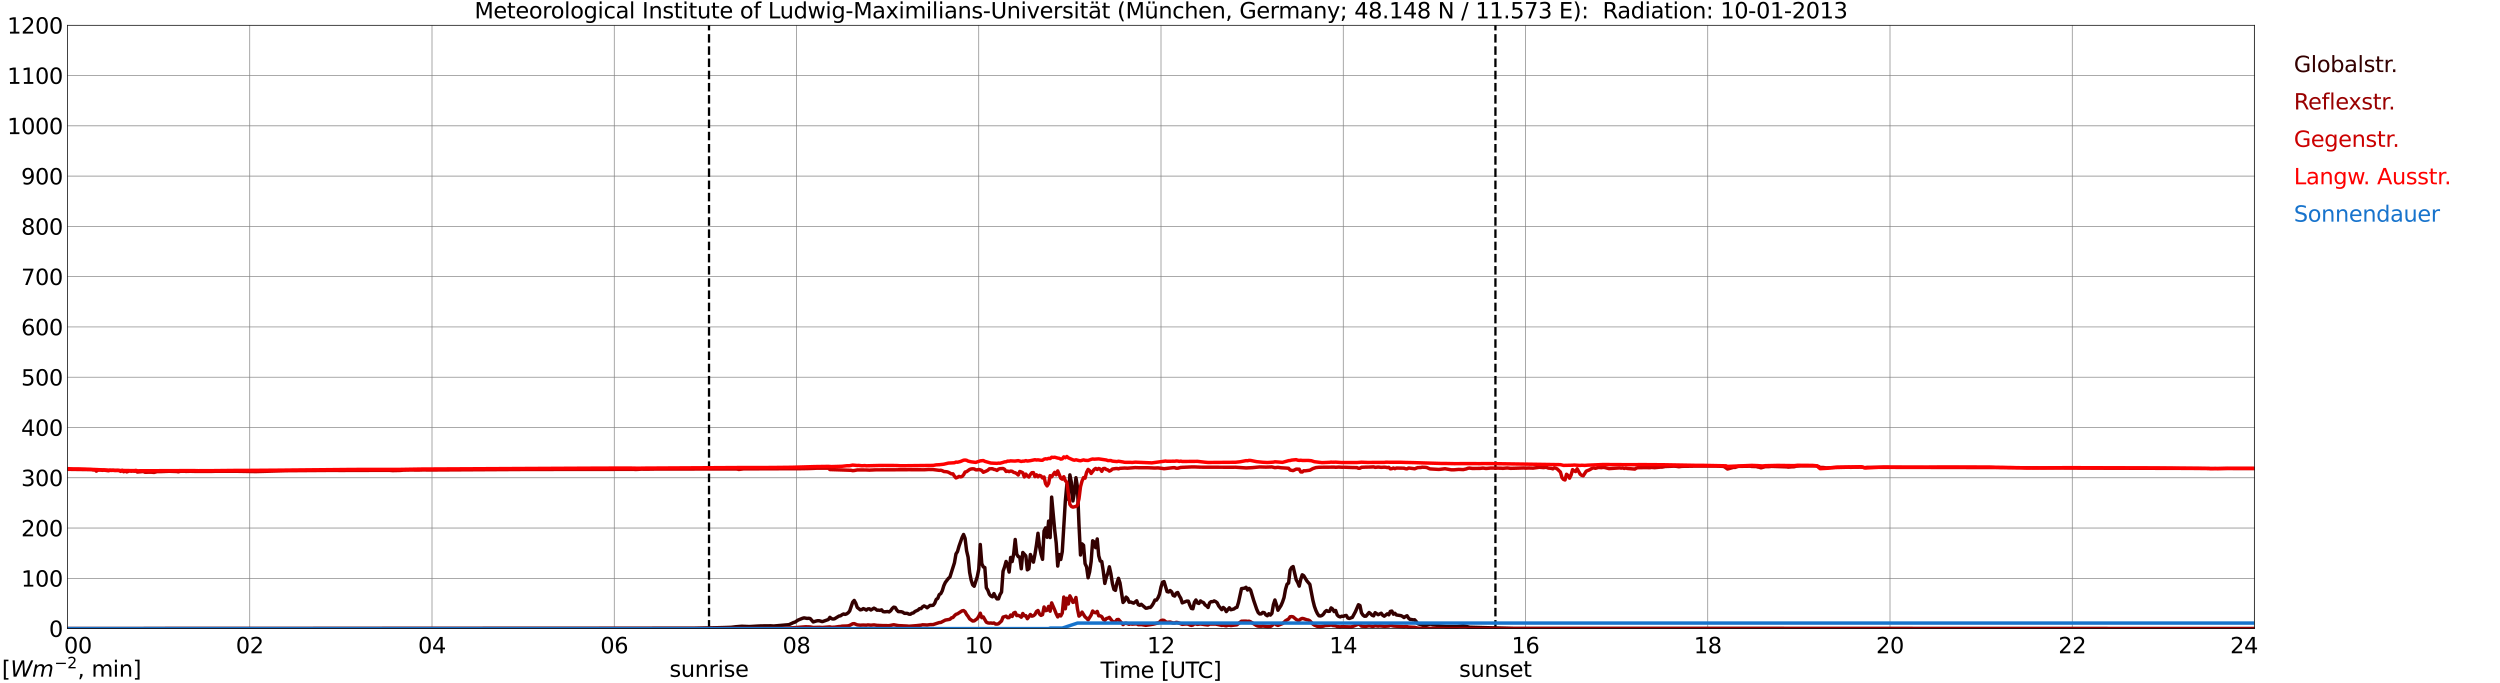 <?xml version="1.0" encoding="utf-8" standalone="no"?>
<!DOCTYPE svg PUBLIC "-//W3C//DTD SVG 1.1//EN"
  "http://www.w3.org/Graphics/SVG/1.1/DTD/svg11.dtd">
<svg xmlns:xlink="http://www.w3.org/1999/xlink" width="1085.4pt" height="296.64pt" viewBox="0 0 1085.4 296.64" xmlns="http://www.w3.org/2000/svg" version="1.1">
 <defs>
  <style type="text/css">*{stroke-linejoin: round; stroke-linecap: butt}</style>
 </defs>
 <g id="figure_1">
  <g id="patch_1">
   <path d="M 0 296.64 
L 1085.4 296.64 
L 1085.4 0 
L 0 0 
z
" style="fill: #ffffff"/>
  </g>
  <g id="axes_1">
   <g id="patch_2">
    <path d="M 29.306 272.909 
L 978.814 272.909 
L 978.814 10.976 
L 29.306 10.976 
z
" style="fill: #ffffff"/>
   </g>
   <g id="patch_3">
    <path d="M 978.814 272.909 
L 978.814 272.909 
L 978.814 10.976 
L 978.814 10.976 
z
" clip-path="url(#pbabf4fcc80)" style="fill: #d3d3d3; opacity: 0.25; stroke: #d3d3d3; stroke-linejoin: miter"/>
   </g>
   <g id="matplotlib.axis_1">
    <g id="xtick_1">
     <g id="line2d_1">
      <path d="M 29.306 272.909 
L 29.306 10.976 
" clip-path="url(#pbabf4fcc80)" style="fill: none; stroke: #808080; stroke-width: 0.3; stroke-linecap: square"/>
     </g>
     <g id="line2d_2"/>
     <g id="text_1">
      <!--    00 -->
      <g transform="translate(18.733 283.627) scale(0.095 -0.095)">
       <defs>
        <path id="DejaVuSans-20" transform="scale(0.016)"/>
        <path id="DejaVuSans-30" d="M 2034 4250 
Q 1547 4250 1301 3770 
Q 1056 3291 1056 2328 
Q 1056 1369 1301 889 
Q 1547 409 2034 409 
Q 2525 409 2770 889 
Q 3016 1369 3016 2328 
Q 3016 3291 2770 3770 
Q 2525 4250 2034 4250 
z
M 2034 4750 
Q 2819 4750 3233 4129 
Q 3647 3509 3647 2328 
Q 3647 1150 3233 529 
Q 2819 -91 2034 -91 
Q 1250 -91 836 529 
Q 422 1150 422 2328 
Q 422 3509 836 4129 
Q 1250 4750 2034 4750 
z
" transform="scale(0.016)"/>
       </defs>
       <use xlink:href="#DejaVuSans-20"/>
       <use xlink:href="#DejaVuSans-20" transform="translate(31.787 0)"/>
       <use xlink:href="#DejaVuSans-20" transform="translate(63.574 0)"/>
       <use xlink:href="#DejaVuSans-30" transform="translate(95.361 0)"/>
       <use xlink:href="#DejaVuSans-30" transform="translate(158.984 0)"/>
      </g>
     </g>
    </g>
    <g id="xtick_2">
     <g id="line2d_3">
      <path d="M 108.431 272.909 
L 108.431 10.976 
" clip-path="url(#pbabf4fcc80)" style="fill: none; stroke: #808080; stroke-width: 0.3; stroke-linecap: square"/>
     </g>
     <g id="line2d_4"/>
     <g id="text_2">
      <!-- 02 -->
      <g transform="translate(102.387 283.627) scale(0.095 -0.095)">
       <defs>
        <path id="DejaVuSans-32" d="M 1228 531 
L 3431 531 
L 3431 0 
L 469 0 
L 469 531 
Q 828 903 1448 1529 
Q 2069 2156 2228 2338 
Q 2531 2678 2651 2914 
Q 2772 3150 2772 3378 
Q 2772 3750 2511 3984 
Q 2250 4219 1831 4219 
Q 1534 4219 1204 4116 
Q 875 4013 500 3803 
L 500 4441 
Q 881 4594 1212 4672 
Q 1544 4750 1819 4750 
Q 2544 4750 2975 4387 
Q 3406 4025 3406 3419 
Q 3406 3131 3298 2873 
Q 3191 2616 2906 2266 
Q 2828 2175 2409 1742 
Q 1991 1309 1228 531 
z
" transform="scale(0.016)"/>
       </defs>
       <use xlink:href="#DejaVuSans-30"/>
       <use xlink:href="#DejaVuSans-32" transform="translate(63.623 0)"/>
      </g>
     </g>
    </g>
    <g id="xtick_3">
     <g id="line2d_5">
      <path d="M 187.557 272.909 
L 187.557 10.976 
" clip-path="url(#pbabf4fcc80)" style="fill: none; stroke: #808080; stroke-width: 0.3; stroke-linecap: square"/>
     </g>
     <g id="line2d_6"/>
     <g id="text_3">
      <!-- 04 -->
      <g transform="translate(181.513 283.627) scale(0.095 -0.095)">
       <defs>
        <path id="DejaVuSans-34" d="M 2419 4116 
L 825 1625 
L 2419 1625 
L 2419 4116 
z
M 2253 4666 
L 3047 4666 
L 3047 1625 
L 3713 1625 
L 3713 1100 
L 3047 1100 
L 3047 0 
L 2419 0 
L 2419 1100 
L 313 1100 
L 313 1709 
L 2253 4666 
z
" transform="scale(0.016)"/>
       </defs>
       <use xlink:href="#DejaVuSans-30"/>
       <use xlink:href="#DejaVuSans-34" transform="translate(63.623 0)"/>
      </g>
     </g>
    </g>
    <g id="xtick_4">
     <g id="line2d_7">
      <path d="M 266.683 272.909 
L 266.683 10.976 
" clip-path="url(#pbabf4fcc80)" style="fill: none; stroke: #808080; stroke-width: 0.3; stroke-linecap: square"/>
     </g>
     <g id="line2d_8"/>
     <g id="text_4">
      <!-- 06 -->
      <g transform="translate(260.638 283.627) scale(0.095 -0.095)">
       <defs>
        <path id="DejaVuSans-36" d="M 2113 2584 
Q 1688 2584 1439 2293 
Q 1191 2003 1191 1497 
Q 1191 994 1439 701 
Q 1688 409 2113 409 
Q 2538 409 2786 701 
Q 3034 994 3034 1497 
Q 3034 2003 2786 2293 
Q 2538 2584 2113 2584 
z
M 3366 4563 
L 3366 3988 
Q 3128 4100 2886 4159 
Q 2644 4219 2406 4219 
Q 1781 4219 1451 3797 
Q 1122 3375 1075 2522 
Q 1259 2794 1537 2939 
Q 1816 3084 2150 3084 
Q 2853 3084 3261 2657 
Q 3669 2231 3669 1497 
Q 3669 778 3244 343 
Q 2819 -91 2113 -91 
Q 1303 -91 875 529 
Q 447 1150 447 2328 
Q 447 3434 972 4092 
Q 1497 4750 2381 4750 
Q 2619 4750 2861 4703 
Q 3103 4656 3366 4563 
z
" transform="scale(0.016)"/>
       </defs>
       <use xlink:href="#DejaVuSans-30"/>
       <use xlink:href="#DejaVuSans-36" transform="translate(63.623 0)"/>
      </g>
     </g>
    </g>
    <g id="xtick_5">
     <g id="line2d_9">
      <path d="M 345.808 272.909 
L 345.808 10.976 
" clip-path="url(#pbabf4fcc80)" style="fill: none; stroke: #808080; stroke-width: 0.3; stroke-linecap: square"/>
     </g>
     <g id="line2d_10"/>
     <g id="text_5">
      <!-- 08 -->
      <g transform="translate(339.764 283.627) scale(0.095 -0.095)">
       <defs>
        <path id="DejaVuSans-38" d="M 2034 2216 
Q 1584 2216 1326 1975 
Q 1069 1734 1069 1313 
Q 1069 891 1326 650 
Q 1584 409 2034 409 
Q 2484 409 2743 651 
Q 3003 894 3003 1313 
Q 3003 1734 2745 1975 
Q 2488 2216 2034 2216 
z
M 1403 2484 
Q 997 2584 770 2862 
Q 544 3141 544 3541 
Q 544 4100 942 4425 
Q 1341 4750 2034 4750 
Q 2731 4750 3128 4425 
Q 3525 4100 3525 3541 
Q 3525 3141 3298 2862 
Q 3072 2584 2669 2484 
Q 3125 2378 3379 2068 
Q 3634 1759 3634 1313 
Q 3634 634 3220 271 
Q 2806 -91 2034 -91 
Q 1263 -91 848 271 
Q 434 634 434 1313 
Q 434 1759 690 2068 
Q 947 2378 1403 2484 
z
M 1172 3481 
Q 1172 3119 1398 2916 
Q 1625 2713 2034 2713 
Q 2441 2713 2670 2916 
Q 2900 3119 2900 3481 
Q 2900 3844 2670 4047 
Q 2441 4250 2034 4250 
Q 1625 4250 1398 4047 
Q 1172 3844 1172 3481 
z
" transform="scale(0.016)"/>
       </defs>
       <use xlink:href="#DejaVuSans-30"/>
       <use xlink:href="#DejaVuSans-38" transform="translate(63.623 0)"/>
      </g>
     </g>
    </g>
    <g id="xtick_6">
     <g id="line2d_11">
      <path d="M 424.934 272.909 
L 424.934 10.976 
" clip-path="url(#pbabf4fcc80)" style="fill: none; stroke: #808080; stroke-width: 0.3; stroke-linecap: square"/>
     </g>
     <g id="line2d_12"/>
     <g id="text_6">
      <!-- 10 -->
      <g transform="translate(418.89 283.627) scale(0.095 -0.095)">
       <defs>
        <path id="DejaVuSans-31" d="M 794 531 
L 1825 531 
L 1825 4091 
L 703 3866 
L 703 4441 
L 1819 4666 
L 2450 4666 
L 2450 531 
L 3481 531 
L 3481 0 
L 794 0 
L 794 531 
z
" transform="scale(0.016)"/>
       </defs>
       <use xlink:href="#DejaVuSans-31"/>
       <use xlink:href="#DejaVuSans-30" transform="translate(63.623 0)"/>
      </g>
     </g>
    </g>
    <g id="xtick_7">
     <g id="line2d_13">
      <path d="M 504.06 272.909 
L 504.06 10.976 
" clip-path="url(#pbabf4fcc80)" style="fill: none; stroke: #808080; stroke-width: 0.3; stroke-linecap: square"/>
     </g>
     <g id="line2d_14"/>
     <g id="text_7">
      <!-- 12 -->
      <g transform="translate(498.015 283.627) scale(0.095 -0.095)">
       <use xlink:href="#DejaVuSans-31"/>
       <use xlink:href="#DejaVuSans-32" transform="translate(63.623 0)"/>
      </g>
     </g>
    </g>
    <g id="xtick_8">
     <g id="line2d_15">
      <path d="M 583.185 272.909 
L 583.185 10.976 
" clip-path="url(#pbabf4fcc80)" style="fill: none; stroke: #808080; stroke-width: 0.3; stroke-linecap: square"/>
     </g>
     <g id="line2d_16"/>
     <g id="text_8">
      <!-- 14 -->
      <g transform="translate(577.141 283.627) scale(0.095 -0.095)">
       <use xlink:href="#DejaVuSans-31"/>
       <use xlink:href="#DejaVuSans-34" transform="translate(63.623 0)"/>
      </g>
     </g>
    </g>
    <g id="xtick_9">
     <g id="line2d_17">
      <path d="M 662.311 272.909 
L 662.311 10.976 
" clip-path="url(#pbabf4fcc80)" style="fill: none; stroke: #808080; stroke-width: 0.3; stroke-linecap: square"/>
     </g>
     <g id="line2d_18"/>
     <g id="text_9">
      <!-- 16 -->
      <g transform="translate(656.267 283.627) scale(0.095 -0.095)">
       <use xlink:href="#DejaVuSans-31"/>
       <use xlink:href="#DejaVuSans-36" transform="translate(63.623 0)"/>
      </g>
     </g>
    </g>
    <g id="xtick_10">
     <g id="line2d_19">
      <path d="M 741.437 272.909 
L 741.437 10.976 
" clip-path="url(#pbabf4fcc80)" style="fill: none; stroke: #808080; stroke-width: 0.3; stroke-linecap: square"/>
     </g>
     <g id="line2d_20"/>
     <g id="text_10">
      <!-- 18 -->
      <g transform="translate(735.392 283.627) scale(0.095 -0.095)">
       <use xlink:href="#DejaVuSans-31"/>
       <use xlink:href="#DejaVuSans-38" transform="translate(63.623 0)"/>
      </g>
     </g>
    </g>
    <g id="xtick_11">
     <g id="line2d_21">
      <path d="M 820.562 272.909 
L 820.562 10.976 
" clip-path="url(#pbabf4fcc80)" style="fill: none; stroke: #808080; stroke-width: 0.3; stroke-linecap: square"/>
     </g>
     <g id="line2d_22"/>
     <g id="text_11">
      <!-- 20 -->
      <g transform="translate(814.518 283.627) scale(0.095 -0.095)">
       <use xlink:href="#DejaVuSans-32"/>
       <use xlink:href="#DejaVuSans-30" transform="translate(63.623 0)"/>
      </g>
     </g>
    </g>
    <g id="xtick_12">
     <g id="line2d_23">
      <path d="M 899.688 272.909 
L 899.688 10.976 
" clip-path="url(#pbabf4fcc80)" style="fill: none; stroke: #808080; stroke-width: 0.3; stroke-linecap: square"/>
     </g>
     <g id="line2d_24"/>
     <g id="text_12">
      <!-- 22 -->
      <g transform="translate(893.644 283.627) scale(0.095 -0.095)">
       <use xlink:href="#DejaVuSans-32"/>
       <use xlink:href="#DejaVuSans-32" transform="translate(63.623 0)"/>
      </g>
     </g>
    </g>
    <g id="xtick_13">
     <g id="line2d_25">
      <path d="M 978.814 272.909 
L 978.814 10.976 
" clip-path="url(#pbabf4fcc80)" style="fill: none; stroke: #808080; stroke-width: 0.3; stroke-linecap: square"/>
     </g>
     <g id="line2d_26"/>
     <g id="text_13">
      <!-- 24    -->
      <g transform="translate(968.241 283.627) scale(0.095 -0.095)">
       <use xlink:href="#DejaVuSans-32"/>
       <use xlink:href="#DejaVuSans-34" transform="translate(63.623 0)"/>
       <use xlink:href="#DejaVuSans-20" transform="translate(127.246 0)"/>
       <use xlink:href="#DejaVuSans-20" transform="translate(159.033 0)"/>
       <use xlink:href="#DejaVuSans-20" transform="translate(190.82 0)"/>
      </g>
     </g>
    </g>
    <g id="text_14">
     <!-- Time [UTC] -->
     <g transform="translate(477.806 294.322) scale(0.095 -0.095)">
      <defs>
       <path id="DejaVuSans-54" d="M -19 4666 
L 3928 4666 
L 3928 4134 
L 2272 4134 
L 2272 0 
L 1638 0 
L 1638 4134 
L -19 4134 
L -19 4666 
z
" transform="scale(0.016)"/>
       <path id="DejaVuSans-69" d="M 603 3500 
L 1178 3500 
L 1178 0 
L 603 0 
L 603 3500 
z
M 603 4863 
L 1178 4863 
L 1178 4134 
L 603 4134 
L 603 4863 
z
" transform="scale(0.016)"/>
       <path id="DejaVuSans-6d" d="M 3328 2828 
Q 3544 3216 3844 3400 
Q 4144 3584 4550 3584 
Q 5097 3584 5394 3201 
Q 5691 2819 5691 2113 
L 5691 0 
L 5113 0 
L 5113 2094 
Q 5113 2597 4934 2840 
Q 4756 3084 4391 3084 
Q 3944 3084 3684 2787 
Q 3425 2491 3425 1978 
L 3425 0 
L 2847 0 
L 2847 2094 
Q 2847 2600 2669 2842 
Q 2491 3084 2119 3084 
Q 1678 3084 1418 2786 
Q 1159 2488 1159 1978 
L 1159 0 
L 581 0 
L 581 3500 
L 1159 3500 
L 1159 2956 
Q 1356 3278 1631 3431 
Q 1906 3584 2284 3584 
Q 2666 3584 2933 3390 
Q 3200 3197 3328 2828 
z
" transform="scale(0.016)"/>
       <path id="DejaVuSans-65" d="M 3597 1894 
L 3597 1613 
L 953 1613 
Q 991 1019 1311 708 
Q 1631 397 2203 397 
Q 2534 397 2845 478 
Q 3156 559 3463 722 
L 3463 178 
Q 3153 47 2828 -22 
Q 2503 -91 2169 -91 
Q 1331 -91 842 396 
Q 353 884 353 1716 
Q 353 2575 817 3079 
Q 1281 3584 2069 3584 
Q 2775 3584 3186 3129 
Q 3597 2675 3597 1894 
z
M 3022 2063 
Q 3016 2534 2758 2815 
Q 2500 3097 2075 3097 
Q 1594 3097 1305 2825 
Q 1016 2553 972 2059 
L 3022 2063 
z
" transform="scale(0.016)"/>
       <path id="DejaVuSans-5b" d="M 550 4863 
L 1875 4863 
L 1875 4416 
L 1125 4416 
L 1125 -397 
L 1875 -397 
L 1875 -844 
L 550 -844 
L 550 4863 
z
" transform="scale(0.016)"/>
       <path id="DejaVuSans-55" d="M 556 4666 
L 1191 4666 
L 1191 1831 
Q 1191 1081 1462 751 
Q 1734 422 2344 422 
Q 2950 422 3222 751 
Q 3494 1081 3494 1831 
L 3494 4666 
L 4128 4666 
L 4128 1753 
Q 4128 841 3676 375 
Q 3225 -91 2344 -91 
Q 1459 -91 1007 375 
Q 556 841 556 1753 
L 556 4666 
z
" transform="scale(0.016)"/>
       <path id="DejaVuSans-43" d="M 4122 4306 
L 4122 3641 
Q 3803 3938 3442 4084 
Q 3081 4231 2675 4231 
Q 1875 4231 1450 3742 
Q 1025 3253 1025 2328 
Q 1025 1406 1450 917 
Q 1875 428 2675 428 
Q 3081 428 3442 575 
Q 3803 722 4122 1019 
L 4122 359 
Q 3791 134 3420 21 
Q 3050 -91 2638 -91 
Q 1578 -91 968 557 
Q 359 1206 359 2328 
Q 359 3453 968 4101 
Q 1578 4750 2638 4750 
Q 3056 4750 3426 4639 
Q 3797 4528 4122 4306 
z
" transform="scale(0.016)"/>
       <path id="DejaVuSans-5d" d="M 1947 4863 
L 1947 -844 
L 622 -844 
L 622 -397 
L 1369 -397 
L 1369 4416 
L 622 4416 
L 622 4863 
L 1947 4863 
z
" transform="scale(0.016)"/>
      </defs>
      <use xlink:href="#DejaVuSans-54"/>
      <use xlink:href="#DejaVuSans-69" transform="translate(57.959 0)"/>
      <use xlink:href="#DejaVuSans-6d" transform="translate(85.742 0)"/>
      <use xlink:href="#DejaVuSans-65" transform="translate(183.154 0)"/>
      <use xlink:href="#DejaVuSans-20" transform="translate(244.678 0)"/>
      <use xlink:href="#DejaVuSans-5b" transform="translate(276.465 0)"/>
      <use xlink:href="#DejaVuSans-55" transform="translate(315.479 0)"/>
      <use xlink:href="#DejaVuSans-54" transform="translate(388.672 0)"/>
      <use xlink:href="#DejaVuSans-43" transform="translate(443.881 0)"/>
      <use xlink:href="#DejaVuSans-5d" transform="translate(513.705 0)"/>
     </g>
    </g>
   </g>
   <g id="matplotlib.axis_2">
    <g id="ytick_1">
     <g id="line2d_27">
      <path d="M 29.306 272.909 
L 978.814 272.909 
" clip-path="url(#pbabf4fcc80)" style="fill: none; stroke: #808080; stroke-width: 0.3; stroke-linecap: square"/>
     </g>
     <g id="line2d_28"/>
     <g id="text_15">
      <!-- 0 -->
      <g transform="translate(21.261 276.518) scale(0.095 -0.095)">
       <use xlink:href="#DejaVuSans-30"/>
      </g>
     </g>
    </g>
    <g id="ytick_2">
     <g id="line2d_29">
      <path d="M 29.306 251.081 
L 978.814 251.081 
" clip-path="url(#pbabf4fcc80)" style="fill: none; stroke: #808080; stroke-width: 0.3; stroke-linecap: square"/>
     </g>
     <g id="line2d_30"/>
     <g id="text_16">
      <!-- 100 -->
      <g transform="translate(9.173 254.69) scale(0.095 -0.095)">
       <use xlink:href="#DejaVuSans-31"/>
       <use xlink:href="#DejaVuSans-30" transform="translate(63.623 0)"/>
       <use xlink:href="#DejaVuSans-30" transform="translate(127.246 0)"/>
      </g>
     </g>
    </g>
    <g id="ytick_3">
     <g id="line2d_31">
      <path d="M 29.306 229.253 
L 978.814 229.253 
" clip-path="url(#pbabf4fcc80)" style="fill: none; stroke: #808080; stroke-width: 0.3; stroke-linecap: square"/>
     </g>
     <g id="line2d_32"/>
     <g id="text_17">
      <!-- 200 -->
      <g transform="translate(9.173 232.863) scale(0.095 -0.095)">
       <use xlink:href="#DejaVuSans-32"/>
       <use xlink:href="#DejaVuSans-30" transform="translate(63.623 0)"/>
       <use xlink:href="#DejaVuSans-30" transform="translate(127.246 0)"/>
      </g>
     </g>
    </g>
    <g id="ytick_4">
     <g id="line2d_33">
      <path d="M 29.306 207.426 
L 978.814 207.426 
" clip-path="url(#pbabf4fcc80)" style="fill: none; stroke: #808080; stroke-width: 0.3; stroke-linecap: square"/>
     </g>
     <g id="line2d_34"/>
     <g id="text_18">
      <!-- 300 -->
      <g transform="translate(9.173 211.035) scale(0.095 -0.095)">
       <defs>
        <path id="DejaVuSans-33" d="M 2597 2516 
Q 3050 2419 3304 2112 
Q 3559 1806 3559 1356 
Q 3559 666 3084 287 
Q 2609 -91 1734 -91 
Q 1441 -91 1130 -33 
Q 819 25 488 141 
L 488 750 
Q 750 597 1062 519 
Q 1375 441 1716 441 
Q 2309 441 2620 675 
Q 2931 909 2931 1356 
Q 2931 1769 2642 2001 
Q 2353 2234 1838 2234 
L 1294 2234 
L 1294 2753 
L 1863 2753 
Q 2328 2753 2575 2939 
Q 2822 3125 2822 3475 
Q 2822 3834 2567 4026 
Q 2313 4219 1838 4219 
Q 1578 4219 1281 4162 
Q 984 4106 628 3988 
L 628 4550 
Q 988 4650 1302 4700 
Q 1616 4750 1894 4750 
Q 2613 4750 3031 4423 
Q 3450 4097 3450 3541 
Q 3450 3153 3228 2886 
Q 3006 2619 2597 2516 
z
" transform="scale(0.016)"/>
       </defs>
       <use xlink:href="#DejaVuSans-33"/>
       <use xlink:href="#DejaVuSans-30" transform="translate(63.623 0)"/>
       <use xlink:href="#DejaVuSans-30" transform="translate(127.246 0)"/>
      </g>
     </g>
    </g>
    <g id="ytick_5">
     <g id="line2d_35">
      <path d="M 29.306 185.598 
L 978.814 185.598 
" clip-path="url(#pbabf4fcc80)" style="fill: none; stroke: #808080; stroke-width: 0.3; stroke-linecap: square"/>
     </g>
     <g id="line2d_36"/>
     <g id="text_19">
      <!-- 400 -->
      <g transform="translate(9.173 189.207) scale(0.095 -0.095)">
       <use xlink:href="#DejaVuSans-34"/>
       <use xlink:href="#DejaVuSans-30" transform="translate(63.623 0)"/>
       <use xlink:href="#DejaVuSans-30" transform="translate(127.246 0)"/>
      </g>
     </g>
    </g>
    <g id="ytick_6">
     <g id="line2d_37">
      <path d="M 29.306 163.77 
L 978.814 163.77 
" clip-path="url(#pbabf4fcc80)" style="fill: none; stroke: #808080; stroke-width: 0.3; stroke-linecap: square"/>
     </g>
     <g id="line2d_38"/>
     <g id="text_20">
      <!-- 500 -->
      <g transform="translate(9.173 167.379) scale(0.095 -0.095)">
       <defs>
        <path id="DejaVuSans-35" d="M 691 4666 
L 3169 4666 
L 3169 4134 
L 1269 4134 
L 1269 2991 
Q 1406 3038 1543 3061 
Q 1681 3084 1819 3084 
Q 2600 3084 3056 2656 
Q 3513 2228 3513 1497 
Q 3513 744 3044 326 
Q 2575 -91 1722 -91 
Q 1428 -91 1123 -41 
Q 819 9 494 109 
L 494 744 
Q 775 591 1075 516 
Q 1375 441 1709 441 
Q 2250 441 2565 725 
Q 2881 1009 2881 1497 
Q 2881 1984 2565 2268 
Q 2250 2553 1709 2553 
Q 1456 2553 1204 2497 
Q 953 2441 691 2322 
L 691 4666 
z
" transform="scale(0.016)"/>
       </defs>
       <use xlink:href="#DejaVuSans-35"/>
       <use xlink:href="#DejaVuSans-30" transform="translate(63.623 0)"/>
       <use xlink:href="#DejaVuSans-30" transform="translate(127.246 0)"/>
      </g>
     </g>
    </g>
    <g id="ytick_7">
     <g id="line2d_39">
      <path d="M 29.306 141.942 
L 978.814 141.942 
" clip-path="url(#pbabf4fcc80)" style="fill: none; stroke: #808080; stroke-width: 0.3; stroke-linecap: square"/>
     </g>
     <g id="line2d_40"/>
     <g id="text_21">
      <!-- 600 -->
      <g transform="translate(9.173 145.551) scale(0.095 -0.095)">
       <use xlink:href="#DejaVuSans-36"/>
       <use xlink:href="#DejaVuSans-30" transform="translate(63.623 0)"/>
       <use xlink:href="#DejaVuSans-30" transform="translate(127.246 0)"/>
      </g>
     </g>
    </g>
    <g id="ytick_8">
     <g id="line2d_41">
      <path d="M 29.306 120.114 
L 978.814 120.114 
" clip-path="url(#pbabf4fcc80)" style="fill: none; stroke: #808080; stroke-width: 0.3; stroke-linecap: square"/>
     </g>
     <g id="line2d_42"/>
     <g id="text_22">
      <!-- 700 -->
      <g transform="translate(9.173 123.724) scale(0.095 -0.095)">
       <defs>
        <path id="DejaVuSans-37" d="M 525 4666 
L 3525 4666 
L 3525 4397 
L 1831 0 
L 1172 0 
L 2766 4134 
L 525 4134 
L 525 4666 
z
" transform="scale(0.016)"/>
       </defs>
       <use xlink:href="#DejaVuSans-37"/>
       <use xlink:href="#DejaVuSans-30" transform="translate(63.623 0)"/>
       <use xlink:href="#DejaVuSans-30" transform="translate(127.246 0)"/>
      </g>
     </g>
    </g>
    <g id="ytick_9">
     <g id="line2d_43">
      <path d="M 29.306 98.287 
L 978.814 98.287 
" clip-path="url(#pbabf4fcc80)" style="fill: none; stroke: #808080; stroke-width: 0.3; stroke-linecap: square"/>
     </g>
     <g id="line2d_44"/>
     <g id="text_23">
      <!-- 800 -->
      <g transform="translate(9.173 101.896) scale(0.095 -0.095)">
       <use xlink:href="#DejaVuSans-38"/>
       <use xlink:href="#DejaVuSans-30" transform="translate(63.623 0)"/>
       <use xlink:href="#DejaVuSans-30" transform="translate(127.246 0)"/>
      </g>
     </g>
    </g>
    <g id="ytick_10">
     <g id="line2d_45">
      <path d="M 29.306 76.459 
L 978.814 76.459 
" clip-path="url(#pbabf4fcc80)" style="fill: none; stroke: #808080; stroke-width: 0.3; stroke-linecap: square"/>
     </g>
     <g id="line2d_46"/>
     <g id="text_24">
      <!-- 900 -->
      <g transform="translate(9.173 80.068) scale(0.095 -0.095)">
       <defs>
        <path id="DejaVuSans-39" d="M 703 97 
L 703 672 
Q 941 559 1184 500 
Q 1428 441 1663 441 
Q 2288 441 2617 861 
Q 2947 1281 2994 2138 
Q 2813 1869 2534 1725 
Q 2256 1581 1919 1581 
Q 1219 1581 811 2004 
Q 403 2428 403 3163 
Q 403 3881 828 4315 
Q 1253 4750 1959 4750 
Q 2769 4750 3195 4129 
Q 3622 3509 3622 2328 
Q 3622 1225 3098 567 
Q 2575 -91 1691 -91 
Q 1453 -91 1209 -44 
Q 966 3 703 97 
z
M 1959 2075 
Q 2384 2075 2632 2365 
Q 2881 2656 2881 3163 
Q 2881 3666 2632 3958 
Q 2384 4250 1959 4250 
Q 1534 4250 1286 3958 
Q 1038 3666 1038 3163 
Q 1038 2656 1286 2365 
Q 1534 2075 1959 2075 
z
" transform="scale(0.016)"/>
       </defs>
       <use xlink:href="#DejaVuSans-39"/>
       <use xlink:href="#DejaVuSans-30" transform="translate(63.623 0)"/>
       <use xlink:href="#DejaVuSans-30" transform="translate(127.246 0)"/>
      </g>
     </g>
    </g>
    <g id="ytick_11">
     <g id="line2d_47">
      <path d="M 29.306 54.631 
L 978.814 54.631 
" clip-path="url(#pbabf4fcc80)" style="fill: none; stroke: #808080; stroke-width: 0.3; stroke-linecap: square"/>
     </g>
     <g id="line2d_48"/>
     <g id="text_25">
      <!-- 1000 -->
      <g transform="translate(3.128 58.24) scale(0.095 -0.095)">
       <use xlink:href="#DejaVuSans-31"/>
       <use xlink:href="#DejaVuSans-30" transform="translate(63.623 0)"/>
       <use xlink:href="#DejaVuSans-30" transform="translate(127.246 0)"/>
       <use xlink:href="#DejaVuSans-30" transform="translate(190.869 0)"/>
      </g>
     </g>
    </g>
    <g id="ytick_12">
     <g id="line2d_49">
      <path d="M 29.306 32.803 
L 978.814 32.803 
" clip-path="url(#pbabf4fcc80)" style="fill: none; stroke: #808080; stroke-width: 0.3; stroke-linecap: square"/>
     </g>
     <g id="line2d_50"/>
     <g id="text_26">
      <!-- 1100 -->
      <g transform="translate(3.128 36.413) scale(0.095 -0.095)">
       <use xlink:href="#DejaVuSans-31"/>
       <use xlink:href="#DejaVuSans-31" transform="translate(63.623 0)"/>
       <use xlink:href="#DejaVuSans-30" transform="translate(127.246 0)"/>
       <use xlink:href="#DejaVuSans-30" transform="translate(190.869 0)"/>
      </g>
     </g>
    </g>
    <g id="ytick_13">
     <g id="line2d_51">
      <path d="M 29.306 10.976 
L 978.814 10.976 
" clip-path="url(#pbabf4fcc80)" style="fill: none; stroke: #808080; stroke-width: 0.3; stroke-linecap: square"/>
     </g>
     <g id="line2d_52"/>
     <g id="text_27">
      <!-- 1200 -->
      <g transform="translate(3.128 14.585) scale(0.095 -0.095)">
       <use xlink:href="#DejaVuSans-31"/>
       <use xlink:href="#DejaVuSans-32" transform="translate(63.623 0)"/>
       <use xlink:href="#DejaVuSans-30" transform="translate(127.246 0)"/>
       <use xlink:href="#DejaVuSans-30" transform="translate(190.869 0)"/>
      </g>
     </g>
    </g>
   </g>
   <g id="line2d_53">
    <path d="M 307.828 272.909 
L 307.828 10.976 
" clip-path="url(#pbabf4fcc80)" style="fill: none; stroke-dasharray: 3.7,1.6; stroke-dashoffset: 0; stroke: #000000"/>
   </g>
   <g id="line2d_54">
    <path d="M 649.255 272.909 
L 649.255 10.976 
" clip-path="url(#pbabf4fcc80)" style="fill: none; stroke-dasharray: 3.7,1.6; stroke-dashoffset: 0; stroke: #000000"/>
   </g>
   <g id="line2d_55">
    <path d="M 29.306 272.909 
L 300.971 272.802 
L 314.158 272.457 
L 317.455 272.35 
L 319.433 272.112 
L 322.071 271.896 
L 325.368 272.027 
L 328.665 271.833 
L 329.983 271.767 
L 331.961 271.726 
L 334.599 271.704 
L 335.918 271.789 
L 337.896 271.617 
L 342.512 271.208 
L 343.83 270.606 
L 344.49 270.283 
L 345.149 270.11 
L 346.468 269.229 
L 348.446 268.432 
L 349.105 268.259 
L 350.424 268.495 
L 351.083 268.432 
L 351.743 268.539 
L 353.062 270.023 
L 354.38 269.615 
L 355.04 269.486 
L 355.699 269.508 
L 357.018 269.894 
L 359.655 268.969 
L 360.315 268.022 
L 360.974 268.583 
L 361.634 268.755 
L 362.293 268.668 
L 364.271 267.463 
L 364.93 267.356 
L 365.59 266.882 
L 366.249 266.559 
L 366.909 266.751 
L 367.568 266.515 
L 368.227 266.064 
L 368.887 265.267 
L 370.206 261.436 
L 370.865 260.681 
L 371.524 261.866 
L 372.184 263.717 
L 373.502 264.771 
L 374.162 264.643 
L 374.821 264.234 
L 375.481 264.492 
L 376.14 264.878 
L 376.799 264.341 
L 377.459 264.32 
L 378.118 264.837 
L 379.437 264.04 
L 380.096 264.385 
L 380.756 264.922 
L 381.415 264.9 
L 382.074 265.009 
L 382.734 264.771 
L 383.393 265.524 
L 384.053 265.634 
L 385.371 265.503 
L 386.031 265.675 
L 386.69 265.16 
L 387.349 264.213 
L 388.009 263.61 
L 388.668 263.739 
L 389.328 264.837 
L 389.987 265.524 
L 391.306 265.59 
L 391.965 265.804 
L 392.624 266.278 
L 393.943 266.299 
L 394.603 266.644 
L 395.262 266.688 
L 395.921 266.236 
L 396.581 266.107 
L 397.24 265.483 
L 398.559 264.878 
L 399.218 264.254 
L 399.878 264.234 
L 400.537 263.479 
L 401.196 263.071 
L 401.856 263.394 
L 402.515 263.868 
L 403.834 262.835 
L 404.493 262.877 
L 405.153 262.77 
L 405.812 261.929 
L 406.471 260.229 
L 407.131 259.821 
L 407.79 258.142 
L 408.45 257.754 
L 409.109 256.462 
L 409.768 254.288 
L 410.428 252.867 
L 411.746 251.125 
L 412.406 250.564 
L 414.384 244.343 
L 415.043 240.49 
L 415.703 239.456 
L 416.362 237.153 
L 417.681 233.385 
L 418.34 232.052 
L 419 233.752 
L 419.659 239.135 
L 420.318 241.933 
L 420.978 248.518 
L 421.637 251.878 
L 422.297 253.923 
L 422.956 254.525 
L 424.275 250.457 
L 424.934 247.163 
L 425.593 236.4 
L 426.253 244.71 
L 426.912 246.131 
L 427.572 246.41 
L 428.231 255.213 
L 428.89 256.269 
L 429.55 258.033 
L 430.209 258.786 
L 430.869 259.109 
L 431.528 257.71 
L 432.187 259.068 
L 432.847 260.015 
L 433.506 259.993 
L 434.165 258.162 
L 434.825 257.066 
L 435.484 248.003 
L 436.144 246.131 
L 436.803 243.762 
L 437.462 245.356 
L 438.122 248.368 
L 438.781 242.018 
L 439.44 243.806 
L 440.1 240.49 
L 440.759 234.226 
L 441.419 240.575 
L 442.078 241.673 
L 442.737 241.868 
L 443.397 246.927 
L 444.056 239.866 
L 445.375 241.35 
L 446.034 247.401 
L 446.694 246.927 
L 447.353 240.748 
L 448.672 244.063 
L 449.331 240.704 
L 449.991 236.55 
L 450.65 231.534 
L 451.309 237.196 
L 451.969 240.554 
L 452.628 242.837 
L 453.287 230.502 
L 453.947 229.188 
L 454.606 233.256 
L 455.266 226.239 
L 455.925 233.385 
L 456.584 215.82 
L 457.903 230.094 
L 458.563 235.775 
L 459.222 245.764 
L 459.881 240.77 
L 460.541 242.9 
L 461.2 239.456 
L 462.519 217.608 
L 463.178 210.353 
L 463.838 216.811 
L 464.497 206.177 
L 465.156 209.471 
L 465.816 217.499 
L 466.475 213.884 
L 467.134 207.404 
L 467.794 211.558 
L 468.453 227.854 
L 469.113 240.964 
L 469.772 236.12 
L 470.431 236.745 
L 471.091 244.71 
L 471.75 246.152 
L 472.409 250.843 
L 473.069 248.305 
L 473.728 243.806 
L 474.388 234.784 
L 475.047 235.28 
L 475.706 237.777 
L 476.366 233.99 
L 477.025 241.287 
L 477.685 243.568 
L 478.344 243.784 
L 479.003 248.025 
L 479.663 253.299 
L 480.322 250.586 
L 480.981 248.863 
L 481.641 246.087 
L 482.3 249.058 
L 482.96 253.362 
L 483.619 255.881 
L 484.278 256.311 
L 484.938 253.083 
L 485.597 251.081 
L 486.256 253.083 
L 487.575 261.565 
L 488.235 260.853 
L 488.894 259.24 
L 489.553 259.843 
L 490.213 261.456 
L 490.872 261.371 
L 492.191 261.866 
L 493.51 260.832 
L 494.169 262.512 
L 494.828 262.813 
L 495.488 262.362 
L 497.466 264.062 
L 498.125 263.997 
L 498.785 263.739 
L 499.444 263.739 
L 500.103 262.986 
L 500.763 261.929 
L 501.422 260.508 
L 502.082 260.552 
L 502.741 259.563 
L 503.4 257.992 
L 504.06 254.87 
L 504.719 252.803 
L 505.379 252.502 
L 506.697 256.85 
L 507.357 257.023 
L 508.016 256.376 
L 508.675 256.935 
L 509.335 258.485 
L 509.994 258.786 
L 510.654 257.54 
L 511.313 257.236 
L 511.972 258.616 
L 512.632 259.714 
L 513.291 261.737 
L 515.269 260.962 
L 515.929 261.004 
L 516.588 262.77 
L 517.247 264.147 
L 517.907 264.298 
L 518.566 261.499 
L 519.226 260.489 
L 519.885 261.779 
L 520.544 261.995 
L 521.204 260.897 
L 521.863 261.392 
L 522.522 261.606 
L 523.182 262.619 
L 523.841 263.049 
L 524.501 263.739 
L 525.16 261.737 
L 525.819 261.22 
L 526.479 261.242 
L 527.138 260.897 
L 527.797 261.198 
L 528.457 261.716 
L 529.116 263.071 
L 530.435 264.686 
L 531.094 263.739 
L 531.754 264.32 
L 532.413 265.524 
L 533.732 263.868 
L 534.391 264.728 
L 535.71 264.385 
L 536.369 263.89 
L 537.029 263.673 
L 537.688 261.587 
L 539.007 255.558 
L 540.326 255.364 
L 540.985 254.977 
L 541.644 256.16 
L 542.304 255.473 
L 542.963 256.204 
L 544.282 260.618 
L 545.601 264.492 
L 546.26 265.957 
L 546.919 266.559 
L 547.579 266.515 
L 548.238 265.891 
L 548.898 265.998 
L 549.557 266.924 
L 550.216 267.334 
L 550.876 266.45 
L 551.535 267.052 
L 552.195 266.321 
L 552.854 262.532 
L 553.513 260.489 
L 554.173 262.49 
L 554.832 264.944 
L 556.151 262.899 
L 556.81 261.392 
L 557.47 259.454 
L 558.129 255.837 
L 558.788 253.622 
L 559.448 253.148 
L 560.107 247.53 
L 560.766 246.41 
L 561.426 245.98 
L 562.745 251.683 
L 563.404 252.867 
L 564.063 254.482 
L 564.723 251.533 
L 565.382 249.553 
L 566.042 249.961 
L 567.36 252.157 
L 568.679 253.707 
L 569.998 260.596 
L 570.657 263.222 
L 571.317 265.051 
L 571.976 266.428 
L 572.635 267.334 
L 573.295 267.441 
L 573.954 267.205 
L 574.613 266.601 
L 575.273 265.59 
L 575.932 265.073 
L 576.592 265.439 
L 577.251 265.396 
L 577.91 263.931 
L 578.57 264.427 
L 579.229 265.524 
L 579.889 265.051 
L 580.548 266.989 
L 581.207 267.613 
L 581.867 267.829 
L 582.526 267.526 
L 583.185 267.613 
L 583.845 267.312 
L 584.504 267.205 
L 585.164 268.301 
L 585.823 268.517 
L 587.142 268.022 
L 588.46 265.59 
L 589.779 262.554 
L 590.439 262.899 
L 591.098 266.064 
L 591.757 267.052 
L 592.417 267.548 
L 593.076 267.506 
L 594.395 265.935 
L 595.054 266.45 
L 595.714 267.118 
L 596.373 267.375 
L 597.032 265.998 
L 598.351 266.882 
L 599.67 266.236 
L 600.329 267.118 
L 600.989 267.526 
L 602.307 266.494 
L 602.967 266.924 
L 603.626 265.439 
L 604.286 265.311 
L 604.945 266.644 
L 605.604 266.258 
L 606.264 266.989 
L 608.242 267.29 
L 608.901 267.613 
L 609.561 268.109 
L 610.22 267.635 
L 610.879 267.334 
L 611.539 268.366 
L 612.198 268.925 
L 612.858 268.969 
L 613.517 269.141 
L 614.176 269.076 
L 614.836 269.809 
L 615.495 270.757 
L 616.154 270.992 
L 616.814 271.101 
L 618.133 271.682 
L 619.451 271.466 
L 620.77 270.992 
L 621.429 271.014 
L 622.089 271.272 
L 623.408 271.422 
L 624.726 271.682 
L 628.023 272.047 
L 631.32 272.047 
L 632.639 272.047 
L 633.958 271.833 
L 635.276 271.617 
L 636.595 271.94 
L 637.914 272.306 
L 657.036 272.843 
L 978.154 272.909 
L 978.154 272.909 
" clip-path="url(#pbabf4fcc80)" style="fill: none; stroke: #330000; stroke-width: 1.5; stroke-linecap: square"/>
   </g>
   <g id="line2d_56">
    <path d="M 29.306 272.909 
L 338.555 272.813 
L 344.49 272.533 
L 349.765 272.125 
L 351.743 272.188 
L 353.062 272.426 
L 355.699 272.339 
L 357.018 272.426 
L 360.315 272.167 
L 360.974 272.339 
L 362.293 272.298 
L 364.271 272.016 
L 364.93 271.996 
L 365.59 271.846 
L 367.568 271.78 
L 368.227 271.715 
L 368.887 271.523 
L 370.206 270.811 
L 370.865 270.748 
L 372.184 271.307 
L 373.502 271.435 
L 374.821 271.372 
L 376.14 271.435 
L 376.799 271.307 
L 378.118 271.435 
L 379.437 271.307 
L 380.756 271.501 
L 383.393 271.608 
L 386.031 271.63 
L 388.009 271.241 
L 389.987 271.608 
L 393.943 271.802 
L 394.603 271.887 
L 397.899 271.63 
L 399.218 271.479 
L 399.878 271.435 
L 400.537 271.263 
L 401.856 271.328 
L 402.515 271.372 
L 403.834 271.178 
L 405.153 271.156 
L 407.79 270.294 
L 408.45 270.252 
L 410.428 269.218 
L 412.406 268.875 
L 413.065 268.251 
L 413.725 268.1 
L 414.384 267.323 
L 415.043 266.721 
L 415.703 266.507 
L 417.681 265.215 
L 418.34 265.086 
L 419 265.581 
L 419.659 266.786 
L 420.318 267.626 
L 420.978 268.703 
L 422.297 269.628 
L 422.956 269.563 
L 424.275 268.593 
L 424.934 267.583 
L 425.593 266.227 
L 426.253 268.163 
L 426.912 267.84 
L 428.231 270.143 
L 428.89 270.425 
L 429.55 270.532 
L 430.209 270.466 
L 430.869 270.597 
L 431.528 270.466 
L 432.187 270.94 
L 432.847 270.962 
L 433.506 270.811 
L 434.825 269.606 
L 435.484 267.928 
L 436.803 267.517 
L 437.462 268.185 
L 438.122 268.142 
L 438.781 267.022 
L 439.44 267.646 
L 440.1 266.162 
L 440.759 265.861 
L 441.419 267.26 
L 442.078 267.153 
L 442.737 267.454 
L 443.397 267.969 
L 444.056 266.356 
L 444.716 267.345 
L 445.375 267.282 
L 446.034 268.615 
L 446.694 267.797 
L 447.353 266.786 
L 448.012 267.517 
L 448.672 267.323 
L 449.331 266.786 
L 449.991 265.494 
L 450.65 265.064 
L 451.309 266.57 
L 451.969 267.172 
L 452.628 266.852 
L 453.287 263.536 
L 453.947 265.129 
L 454.606 264.935 
L 455.266 263.276 
L 455.925 265.365 
L 456.584 261.748 
L 457.903 264.806 
L 458.563 266.507 
L 459.222 267.84 
L 459.881 266.871 
L 460.541 267.41 
L 461.2 266.162 
L 461.859 259.21 
L 462.519 264.311 
L 463.178 259.747 
L 463.838 262.222 
L 464.497 258.692 
L 465.156 259.919 
L 465.816 261.534 
L 466.475 261.296 
L 467.134 259.402 
L 467.794 264.374 
L 468.453 267.496 
L 469.113 266.871 
L 469.772 265.754 
L 471.091 267.84 
L 471.75 268.38 
L 472.409 269.111 
L 473.728 267.022 
L 474.388 265.28 
L 475.047 265.882 
L 475.706 266.033 
L 476.366 265.452 
L 477.025 267.367 
L 477.685 267.367 
L 478.344 267.733 
L 479.003 268.895 
L 479.663 269.349 
L 480.322 268.552 
L 480.981 268.38 
L 481.641 268.035 
L 482.96 269.735 
L 483.619 270.036 
L 484.278 269.929 
L 484.938 269.026 
L 485.597 268.938 
L 487.575 271.156 
L 488.235 270.704 
L 488.894 270.575 
L 490.213 271.049 
L 490.872 270.811 
L 491.532 270.984 
L 493.51 270.833 
L 494.169 271.222 
L 495.488 271.156 
L 497.466 271.501 
L 500.763 270.984 
L 502.741 270.466 
L 503.4 270.124 
L 504.06 269.434 
L 504.719 269.261 
L 505.379 269.349 
L 506.038 269.907 
L 506.697 270.187 
L 508.016 270.058 
L 509.335 270.466 
L 509.994 270.466 
L 510.654 270.209 
L 511.313 270.294 
L 513.291 271.069 
L 514.61 270.918 
L 515.269 270.898 
L 515.929 271.005 
L 516.588 271.328 
L 517.247 271.523 
L 517.907 271.35 
L 518.566 270.833 
L 519.226 270.898 
L 519.885 271.091 
L 521.204 270.898 
L 523.182 271.2 
L 524.501 271.35 
L 525.16 270.962 
L 527.797 270.94 
L 530.435 271.523 
L 531.094 271.435 
L 532.413 271.715 
L 533.073 271.479 
L 533.732 271.435 
L 534.391 271.586 
L 537.029 271.263 
L 539.007 269.691 
L 540.985 269.67 
L 541.644 269.779 
L 542.304 269.691 
L 542.963 269.973 
L 545.601 271.63 
L 546.26 271.846 
L 547.579 271.887 
L 548.238 271.78 
L 550.216 272.016 
L 551.535 271.996 
L 552.195 271.63 
L 552.854 270.918 
L 553.513 270.811 
L 554.173 271.285 
L 554.832 271.523 
L 556.81 270.726 
L 557.47 270.209 
L 558.129 269.499 
L 559.448 268.744 
L 560.107 267.777 
L 560.766 267.69 
L 561.426 267.819 
L 562.745 268.938 
L 563.404 269.305 
L 564.063 269.305 
L 564.723 268.744 
L 565.382 268.486 
L 566.042 268.615 
L 567.36 269.089 
L 568.02 269.196 
L 568.679 269.541 
L 569.998 270.94 
L 570.657 271.392 
L 571.976 271.953 
L 573.295 272.06 
L 574.613 271.846 
L 575.273 271.608 
L 577.251 271.501 
L 577.91 271.263 
L 578.57 271.564 
L 579.889 271.693 
L 580.548 272.038 
L 581.867 272.167 
L 582.526 272.06 
L 586.482 272.188 
L 587.142 272.06 
L 589.779 270.962 
L 590.439 271.263 
L 591.098 271.846 
L 593.076 271.953 
L 594.395 271.673 
L 595.714 271.931 
L 596.373 271.909 
L 597.032 271.652 
L 598.351 271.846 
L 599.011 271.715 
L 600.989 271.931 
L 602.967 271.802 
L 603.626 271.479 
L 604.945 271.78 
L 606.264 271.887 
L 608.901 272.06 
L 609.561 272.125 
L 610.22 271.996 
L 610.879 272.038 
L 611.539 272.232 
L 613.517 272.339 
L 614.176 272.361 
L 615.495 272.684 
L 618.792 272.856 
L 622.089 272.749 
L 628.683 272.9 
L 631.32 272.878 
L 978.154 272.909 
L 978.154 272.909 
" clip-path="url(#pbabf4fcc80)" style="fill: none; stroke: #990000; stroke-width: 1.5; stroke-linecap: square"/>
   </g>
   <g id="line2d_57">
    <path d="M 29.306 203.763 
L 39.856 203.896 
L 40.515 204.055 
L 41.175 203.937 
L 41.834 204.56 
L 42.493 204.09 
L 43.812 204.097 
L 44.472 204.202 
L 45.131 204.103 
L 47.109 204.394 
L 47.768 204.195 
L 48.428 204.236 
L 49.087 204.16 
L 49.747 204.258 
L 51.065 204.234 
L 51.725 204.274 
L 52.384 204.647 
L 53.043 204.219 
L 53.703 204.808 
L 54.362 204.459 
L 55.022 204.885 
L 56.34 204.413 
L 57 204.594 
L 57.659 204.461 
L 58.319 204.588 
L 58.978 204.498 
L 59.637 204.948 
L 62.275 204.688 
L 62.934 205.055 
L 64.253 205.022 
L 65.572 205 
L 66.89 205.121 
L 68.209 204.741 
L 69.528 204.765 
L 73.484 204.601 
L 76.781 204.715 
L 77.441 204.869 
L 78.1 204.627 
L 80.078 204.592 
L 80.737 204.66 
L 82.716 204.61 
L 84.694 204.66 
L 91.947 204.66 
L 93.925 204.594 
L 103.816 204.623 
L 106.453 204.673 
L 111.069 204.754 
L 124.257 204.367 
L 145.357 204.219 
L 147.335 204.254 
L 169.094 204.193 
L 170.413 204.322 
L 173.71 204.241 
L 175.029 204.127 
L 178.326 204.057 
L 181.623 204.092 
L 184.26 204.012 
L 185.579 204.068 
L 225.801 203.841 
L 229.098 203.824 
L 275.255 203.774 
L 275.914 203.839 
L 278.552 203.689 
L 280.53 203.721 
L 284.486 203.658 
L 319.433 203.617 
L 320.093 203.658 
L 320.752 203.824 
L 322.73 203.579 
L 326.686 203.573 
L 330.643 203.545 
L 347.787 203.494 
L 350.424 203.449 
L 352.402 203.392 
L 354.38 203.291 
L 358.337 203.285 
L 359.655 203.283 
L 360.315 203.87 
L 363.612 203.975 
L 369.546 204.186 
L 370.206 204.348 
L 370.865 204.285 
L 372.184 204.031 
L 376.14 204.04 
L 377.459 204.112 
L 380.096 203.985 
L 386.031 203.972 
L 394.603 203.924 
L 401.196 203.957 
L 403.175 203.833 
L 405.153 203.868 
L 407.79 204.21 
L 408.45 204.158 
L 409.109 204.357 
L 409.768 204.708 
L 411.087 204.826 
L 411.746 205.02 
L 413.065 205.751 
L 413.725 205.708 
L 414.384 206.764 
L 415.043 207.495 
L 415.703 207.255 
L 416.362 206.845 
L 417.022 207.033 
L 417.681 206.895 
L 418.34 206.149 
L 419 204.944 
L 419.659 204.767 
L 420.978 203.826 
L 421.637 203.601 
L 422.297 203.525 
L 422.956 203.593 
L 423.615 203.964 
L 424.275 203.999 
L 424.934 203.839 
L 425.593 203.988 
L 426.253 204.276 
L 426.912 205.051 
L 428.231 204.494 
L 428.89 204.145 
L 429.55 203.534 
L 430.869 203.503 
L 431.528 203.796 
L 432.187 203.909 
L 432.847 204.25 
L 433.506 203.689 
L 434.165 203.475 
L 435.484 203.405 
L 436.144 203.754 
L 436.803 204.686 
L 437.462 204.514 
L 438.122 204.758 
L 438.781 204.501 
L 439.44 204.618 
L 440.1 205.092 
L 440.759 205.249 
L 441.419 205.607 
L 442.078 206.234 
L 442.737 204.699 
L 443.397 204.918 
L 444.056 205.267 
L 444.716 207.068 
L 445.375 205.841 
L 446.034 206.633 
L 446.694 207.111 
L 447.353 206 
L 448.012 205.227 
L 448.672 205.19 
L 449.331 206.932 
L 449.991 206.129 
L 450.65 207.013 
L 451.309 206.393 
L 451.969 206.655 
L 452.628 207.513 
L 453.287 207.087 
L 453.947 209.988 
L 454.606 210.964 
L 455.266 209.905 
L 455.925 206.52 
L 456.584 207.015 
L 457.903 205.072 
L 458.563 206.118 
L 459.222 204.455 
L 460.541 207.622 
L 461.2 208.032 
L 461.859 206.972 
L 462.519 208.683 
L 463.178 209.41 
L 464.497 218.979 
L 465.156 219.898 
L 465.816 220.177 
L 467.134 219.867 
L 467.794 219.317 
L 468.453 216.574 
L 469.113 211.324 
L 469.772 208.862 
L 470.431 207.345 
L 471.091 207.6 
L 471.75 205.075 
L 472.409 203.8 
L 473.069 204.333 
L 473.728 205.553 
L 475.047 203.815 
L 475.706 203.372 
L 476.366 203.826 
L 477.025 203.381 
L 477.685 203.658 
L 478.344 204.627 
L 479.003 203.438 
L 479.663 203.368 
L 480.322 203.826 
L 480.981 204.014 
L 481.641 204.542 
L 482.3 204.23 
L 482.96 203.632 
L 484.278 203.44 
L 484.938 203.398 
L 485.597 203.564 
L 486.256 203.328 
L 488.235 203.211 
L 489.553 203.27 
L 492.85 203.014 
L 494.828 203.084 
L 496.807 203.06 
L 498.125 203.062 
L 501.422 203.206 
L 502.741 203.136 
L 504.719 203.387 
L 505.379 203.499 
L 509.335 203.038 
L 509.994 203.049 
L 510.654 203.287 
L 511.313 203.291 
L 512.632 202.936 
L 517.247 202.728 
L 518.566 202.717 
L 521.204 202.826 
L 535.051 202.87 
L 536.369 202.85 
L 540.985 203.154 
L 543.623 203.036 
L 546.919 202.73 
L 549.557 202.811 
L 552.195 202.728 
L 553.513 203.036 
L 554.832 202.888 
L 556.151 203.084 
L 558.129 203.204 
L 559.448 203.307 
L 560.107 204.079 
L 561.426 204.324 
L 562.745 203.671 
L 564.063 203.704 
L 564.723 204.889 
L 565.382 204.924 
L 566.042 204.374 
L 566.701 204.413 
L 568.679 204.156 
L 569.998 203.438 
L 571.317 203.003 
L 572.635 202.866 
L 579.229 202.811 
L 579.889 202.881 
L 581.207 202.787 
L 582.526 202.861 
L 583.845 202.853 
L 587.142 202.981 
L 589.12 203.012 
L 589.779 203.315 
L 590.439 203.283 
L 591.098 202.885 
L 593.076 202.805 
L 594.395 202.794 
L 596.373 202.702 
L 597.032 202.92 
L 598.351 202.772 
L 599.67 202.909 
L 600.989 202.829 
L 601.648 202.866 
L 602.307 203.014 
L 602.967 202.901 
L 603.626 203.553 
L 604.286 203.464 
L 604.945 203.18 
L 605.604 203.473 
L 606.264 203.211 
L 609.561 203.27 
L 610.22 203.505 
L 610.879 203.564 
L 611.539 203.182 
L 613.517 203.424 
L 614.176 203.536 
L 615.495 203.01 
L 616.814 202.979 
L 617.473 202.84 
L 618.792 202.892 
L 619.451 202.984 
L 620.77 203.575 
L 624.726 203.815 
L 627.364 203.503 
L 630.001 203.959 
L 631.32 203.966 
L 633.298 203.789 
L 635.276 203.881 
L 636.595 203.59 
L 637.255 203.328 
L 637.914 203.219 
L 639.233 203.385 
L 642.53 203.366 
L 643.848 203.221 
L 645.167 203.405 
L 647.145 203.211 
L 649.783 203.246 
L 651.761 203.276 
L 652.42 203.348 
L 654.399 203.167 
L 655.717 203.328 
L 657.036 203.313 
L 661.652 203.163 
L 662.311 203.259 
L 663.63 203.178 
L 665.608 203.248 
L 667.586 202.979 
L 668.246 202.855 
L 670.224 203.036 
L 670.883 202.898 
L 671.542 202.942 
L 672.202 203.232 
L 673.521 203.331 
L 674.18 203.549 
L 674.839 203.095 
L 675.499 203.283 
L 676.158 203.667 
L 677.477 204.959 
L 678.136 207.34 
L 678.796 208.128 
L 679.455 208.382 
L 680.114 205.911 
L 680.774 206.428 
L 681.433 207.605 
L 682.092 206.269 
L 682.752 203.907 
L 683.411 204.442 
L 684.071 204.728 
L 684.73 203.527 
L 686.049 205.871 
L 686.708 206.38 
L 687.368 206.581 
L 688.686 204.546 
L 690.005 204.027 
L 691.324 203.267 
L 691.983 203.128 
L 692.643 203.331 
L 693.961 202.951 
L 695.28 203.04 
L 695.939 202.927 
L 696.599 202.964 
L 698.577 203.462 
L 703.193 203.139 
L 703.852 203.25 
L 704.511 203.139 
L 705.171 203.396 
L 705.83 203.184 
L 706.49 203.376 
L 709.786 203.658 
L 710.446 203.204 
L 711.105 203.053 
L 714.402 203.016 
L 716.38 203.045 
L 717.04 202.927 
L 718.358 203.053 
L 720.996 202.798 
L 721.655 202.805 
L 722.974 202.538 
L 726.271 202.418 
L 727.59 202.425 
L 728.909 202.643 
L 730.227 202.46 
L 734.184 202.412 
L 736.162 202.37 
L 744.734 202.377 
L 748.031 202.468 
L 748.69 202.667 
L 750.009 203.636 
L 752.646 202.901 
L 753.306 202.944 
L 754.624 202.484 
L 759.899 202.407 
L 760.559 202.525 
L 762.537 202.56 
L 763.196 202.778 
L 763.856 202.866 
L 764.515 203.132 
L 766.493 202.591 
L 767.812 202.626 
L 769.131 202.473 
L 775.725 202.706 
L 776.384 202.831 
L 777.703 202.702 
L 779.021 202.647 
L 779.681 202.42 
L 781.659 202.303 
L 788.253 202.285 
L 789.572 202.538 
L 790.231 202.933 
L 791.55 202.96 
L 792.868 203.134 
L 794.847 203.06 
L 796.825 202.992 
L 802.759 202.837 
L 803.419 202.903 
L 804.737 202.853 
L 808.034 202.818 
L 808.694 202.855 
L 809.353 203.082 
L 810.672 202.892 
L 867.378 202.999 
L 887.819 203.163 
L 891.116 203.149 
L 913.535 203.263 
L 978.154 203.429 
L 978.154 203.429 
" clip-path="url(#pbabf4fcc80)" style="fill: none; stroke: #cc0000; stroke-width: 1.5; stroke-linecap: square"/>
   </g>
   <g id="line2d_58">
    <path d="M 29.306 203.462 
L 31.943 203.595 
L 33.921 203.586 
L 41.175 203.83 
L 49.087 204.202 
L 58.319 204.328 
L 58.978 204.219 
L 59.637 204.387 
L 84.034 204.306 
L 86.013 204.357 
L 91.947 204.339 
L 94.584 204.309 
L 103.156 204.221 
L 104.475 204.232 
L 107.113 204.223 
L 120.96 204.121 
L 150.632 203.833 
L 153.269 203.824 
L 155.247 203.8 
L 170.413 203.785 
L 173.051 203.793 
L 182.941 203.632 
L 186.238 203.614 
L 255.473 203.259 
L 263.386 203.23 
L 273.277 203.208 
L 277.233 203.28 
L 279.211 203.232 
L 322.071 202.984 
L 330.643 202.984 
L 333.28 202.97 
L 336.577 202.946 
L 343.83 202.864 
L 353.721 202.571 
L 359.655 202.486 
L 360.974 202.575 
L 365.59 202.438 
L 367.568 202.215 
L 368.887 202.189 
L 370.206 201.916 
L 372.184 202.095 
L 372.843 202.056 
L 374.162 202.215 
L 375.481 202.141 
L 376.14 202.231 
L 381.415 202.097 
L 384.053 202.073 
L 389.328 202.106 
L 390.646 202.191 
L 393.284 202.193 
L 405.153 202.06 
L 406.471 201.82 
L 407.79 201.757 
L 409.768 201.543 
L 411.746 201.061 
L 414.384 200.908 
L 415.043 200.609 
L 415.703 200.689 
L 417.022 200.36 
L 418.34 199.799 
L 419 199.733 
L 419.659 199.836 
L 420.318 200.194 
L 421.637 200.502 
L 423.615 200.757 
L 424.934 200.31 
L 425.593 200.091 
L 426.912 199.95 
L 427.572 200.297 
L 430.209 201.043 
L 432.847 201.172 
L 433.506 201.063 
L 434.165 201.109 
L 435.484 200.757 
L 436.144 200.524 
L 436.803 200.489 
L 437.462 200.185 
L 438.122 200.216 
L 438.781 200.087 
L 440.1 200.163 
L 440.759 200.168 
L 442.078 199.991 
L 443.397 200.353 
L 444.056 200.209 
L 444.716 200.201 
L 445.375 199.965 
L 446.034 200.174 
L 447.353 199.995 
L 448.672 199.723 
L 449.331 199.592 
L 449.991 199.716 
L 450.65 199.65 
L 451.969 199.832 
L 452.628 199.827 
L 453.287 199.36 
L 453.947 199.183 
L 454.606 199.275 
L 455.266 198.991 
L 455.925 199.094 
L 456.584 198.513 
L 457.244 198.601 
L 457.903 198.507 
L 459.222 198.88 
L 459.881 198.978 
L 460.541 199.336 
L 461.2 199.205 
L 461.859 198.36 
L 462.519 198.738 
L 463.178 198.192 
L 463.838 198.78 
L 465.816 199.642 
L 466.475 199.821 
L 467.134 199.611 
L 468.453 199.956 
L 469.113 200.046 
L 470.431 199.661 
L 471.091 199.851 
L 472.409 199.926 
L 473.728 199.441 
L 474.388 199.273 
L 475.047 199.36 
L 477.025 199.227 
L 480.322 199.714 
L 480.981 199.967 
L 482.3 199.947 
L 482.96 200.209 
L 484.938 200.408 
L 485.597 200.249 
L 487.575 200.561 
L 488.235 200.713 
L 490.872 200.735 
L 491.532 200.786 
L 492.85 200.646 
L 500.103 200.96 
L 506.038 200.168 
L 506.697 200.277 
L 509.335 200.24 
L 509.994 200.251 
L 510.654 200.144 
L 511.313 200.17 
L 511.972 200.327 
L 512.632 200.203 
L 513.291 200.358 
L 519.885 200.301 
L 523.182 200.676 
L 524.501 200.783 
L 536.369 200.698 
L 538.348 200.493 
L 540.326 200.115 
L 540.985 199.989 
L 541.644 200.046 
L 542.304 199.873 
L 542.963 199.912 
L 545.601 200.438 
L 548.238 200.694 
L 550.216 200.803 
L 552.854 200.648 
L 553.513 200.495 
L 556.81 200.735 
L 558.788 200.187 
L 559.448 199.991 
L 560.107 199.945 
L 560.766 199.76 
L 562.745 199.559 
L 563.404 199.797 
L 564.063 199.893 
L 564.723 199.81 
L 565.382 199.91 
L 568.02 199.901 
L 569.338 200.028 
L 570.657 200.458 
L 573.954 200.853 
L 577.251 200.72 
L 577.91 200.628 
L 578.57 200.685 
L 579.889 200.644 
L 582.526 200.816 
L 589.12 200.816 
L 591.098 200.668 
L 593.736 200.775 
L 596.373 200.764 
L 600.989 200.762 
L 601.648 200.67 
L 603.626 200.692 
L 608.242 200.703 
L 610.22 200.772 
L 613.517 200.842 
L 626.045 201.224 
L 628.023 201.224 
L 631.32 201.296 
L 635.936 201.281 
L 639.892 201.279 
L 642.53 201.301 
L 643.848 201.261 
L 647.145 201.272 
L 677.477 201.731 
L 678.796 202.058 
L 682.752 201.969 
L 683.411 201.901 
L 686.049 202.06 
L 686.708 201.988 
L 688.027 202.065 
L 689.346 201.955 
L 695.939 201.678 
L 703.852 201.722 
L 708.468 201.739 
L 713.083 201.709 
L 719.018 201.748 
L 722.315 201.77 
L 736.821 202.034 
L 738.799 202.019 
L 749.349 202.233 
L 750.009 202.495 
L 760.559 202.052 
L 763.196 202.154 
L 765.174 202.3 
L 766.493 202.18 
L 771.768 202.056 
L 779.021 202.152 
L 780.34 202.001 
L 786.934 202.054 
L 788.912 202.241 
L 789.572 202.97 
L 790.231 203.492 
L 793.528 203.302 
L 794.847 203.082 
L 797.484 202.82 
L 805.397 202.68 
L 808.034 202.623 
L 810.012 203.169 
L 817.925 202.748 
L 829.794 202.818 
L 839.025 202.789 
L 842.322 202.748 
L 863.422 202.77 
L 866.06 202.877 
L 877.269 203.062 
L 879.907 203.189 
L 885.841 203.143 
L 897.051 203.038 
L 900.347 203.045 
L 935.954 203.152 
L 959.032 203.387 
L 959.692 203.49 
L 961.67 203.453 
L 962.989 203.47 
L 966.945 203.339 
L 978.154 203.342 
L 978.154 203.342 
" clip-path="url(#pbabf4fcc80)" style="fill: none; stroke: #ff0000; stroke-width: 1.5; stroke-linecap: square"/>
   </g>
   <g id="line2d_59">
    <path d="M 29.306 272.909 
L 455.266 272.909 
L 455.925 272.691 
L 461.2 272.691 
L 467.794 270.508 
L 978.154 270.508 
L 978.154 270.508 
" clip-path="url(#pbabf4fcc80)" style="fill: none; stroke: #1773cc; stroke-width: 1.5; stroke-linecap: square"/>
   </g>
   <g id="patch_4">
    <path d="M 29.306 272.909 
L 29.306 10.976 
" style="fill: none; stroke: #000000; stroke-width: 0.3; stroke-linejoin: miter; stroke-linecap: square"/>
   </g>
   <g id="patch_5">
    <path d="M 978.814 272.909 
L 978.814 10.976 
" style="fill: none; stroke: #000000; stroke-width: 0.3; stroke-linejoin: miter; stroke-linecap: square"/>
   </g>
   <g id="patch_6">
    <path d="M 29.306 272.909 
L 978.814 272.909 
" style="fill: none; stroke: #000000; stroke-width: 0.3; stroke-linejoin: miter; stroke-linecap: square"/>
   </g>
   <g id="patch_7">
    <path d="M 29.306 10.976 
L 978.814 10.976 
" style="fill: none; stroke: #000000; stroke-width: 0.3; stroke-linejoin: miter; stroke-linecap: square"/>
   </g>
   <g id="text_28">
    <!-- sunrise -->
    <g transform="translate(290.664 293.863) scale(0.095 -0.095)">
     <defs>
      <path id="DejaVuSans-73" d="M 2834 3397 
L 2834 2853 
Q 2591 2978 2328 3040 
Q 2066 3103 1784 3103 
Q 1356 3103 1142 2972 
Q 928 2841 928 2578 
Q 928 2378 1081 2264 
Q 1234 2150 1697 2047 
L 1894 2003 
Q 2506 1872 2764 1633 
Q 3022 1394 3022 966 
Q 3022 478 2636 193 
Q 2250 -91 1575 -91 
Q 1294 -91 989 -36 
Q 684 19 347 128 
L 347 722 
Q 666 556 975 473 
Q 1284 391 1588 391 
Q 1994 391 2212 530 
Q 2431 669 2431 922 
Q 2431 1156 2273 1281 
Q 2116 1406 1581 1522 
L 1381 1569 
Q 847 1681 609 1914 
Q 372 2147 372 2553 
Q 372 3047 722 3315 
Q 1072 3584 1716 3584 
Q 2034 3584 2315 3537 
Q 2597 3491 2834 3397 
z
" transform="scale(0.016)"/>
      <path id="DejaVuSans-75" d="M 544 1381 
L 544 3500 
L 1119 3500 
L 1119 1403 
Q 1119 906 1312 657 
Q 1506 409 1894 409 
Q 2359 409 2629 706 
Q 2900 1003 2900 1516 
L 2900 3500 
L 3475 3500 
L 3475 0 
L 2900 0 
L 2900 538 
Q 2691 219 2414 64 
Q 2138 -91 1772 -91 
Q 1169 -91 856 284 
Q 544 659 544 1381 
z
M 1991 3584 
L 1991 3584 
z
" transform="scale(0.016)"/>
      <path id="DejaVuSans-6e" d="M 3513 2113 
L 3513 0 
L 2938 0 
L 2938 2094 
Q 2938 2591 2744 2837 
Q 2550 3084 2163 3084 
Q 1697 3084 1428 2787 
Q 1159 2491 1159 1978 
L 1159 0 
L 581 0 
L 581 3500 
L 1159 3500 
L 1159 2956 
Q 1366 3272 1645 3428 
Q 1925 3584 2291 3584 
Q 2894 3584 3203 3211 
Q 3513 2838 3513 2113 
z
" transform="scale(0.016)"/>
      <path id="DejaVuSans-72" d="M 2631 2963 
Q 2534 3019 2420 3045 
Q 2306 3072 2169 3072 
Q 1681 3072 1420 2755 
Q 1159 2438 1159 1844 
L 1159 0 
L 581 0 
L 581 3500 
L 1159 3500 
L 1159 2956 
Q 1341 3275 1631 3429 
Q 1922 3584 2338 3584 
Q 2397 3584 2469 3576 
Q 2541 3569 2628 3553 
L 2631 2963 
z
" transform="scale(0.016)"/>
     </defs>
     <use xlink:href="#DejaVuSans-73"/>
     <use xlink:href="#DejaVuSans-75" transform="translate(52.1 0)"/>
     <use xlink:href="#DejaVuSans-6e" transform="translate(115.479 0)"/>
     <use xlink:href="#DejaVuSans-72" transform="translate(178.857 0)"/>
     <use xlink:href="#DejaVuSans-69" transform="translate(219.971 0)"/>
     <use xlink:href="#DejaVuSans-73" transform="translate(247.754 0)"/>
     <use xlink:href="#DejaVuSans-65" transform="translate(299.854 0)"/>
    </g>
   </g>
   <g id="text_29">
    <!-- sunset -->
    <g transform="translate(633.501 293.863) scale(0.095 -0.095)">
     <defs>
      <path id="DejaVuSans-74" d="M 1172 4494 
L 1172 3500 
L 2356 3500 
L 2356 3053 
L 1172 3053 
L 1172 1153 
Q 1172 725 1289 603 
Q 1406 481 1766 481 
L 2356 481 
L 2356 0 
L 1766 0 
Q 1100 0 847 248 
Q 594 497 594 1153 
L 594 3053 
L 172 3053 
L 172 3500 
L 594 3500 
L 594 4494 
L 1172 4494 
z
" transform="scale(0.016)"/>
     </defs>
     <use xlink:href="#DejaVuSans-73"/>
     <use xlink:href="#DejaVuSans-75" transform="translate(52.1 0)"/>
     <use xlink:href="#DejaVuSans-6e" transform="translate(115.479 0)"/>
     <use xlink:href="#DejaVuSans-73" transform="translate(178.857 0)"/>
     <use xlink:href="#DejaVuSans-65" transform="translate(230.957 0)"/>
     <use xlink:href="#DejaVuSans-74" transform="translate(292.48 0)"/>
    </g>
   </g>
   <g id="text_30">
    <!-- [$Wm^{-2}$, min] -->
    <g transform="translate(0.821 293.863) scale(0.095 -0.095)">
     <defs>
      <path id="DejaVuSans-Oblique-57" d="M 616 4666 
L 1228 4666 
L 1453 697 
L 3213 4666 
L 3916 4666 
L 4147 697 
L 5888 4666 
L 6528 4666 
L 4453 0 
L 3659 0 
L 3444 3891 
L 1697 0 
L 903 0 
L 616 4666 
z
" transform="scale(0.016)"/>
      <path id="DejaVuSans-Oblique-6d" d="M 5747 2113 
L 5338 0 
L 4763 0 
L 5166 2094 
Q 5191 2228 5203 2325 
Q 5216 2422 5216 2491 
Q 5216 2772 5059 2928 
Q 4903 3084 4622 3084 
Q 4203 3084 3875 2770 
Q 3547 2456 3450 1953 
L 3066 0 
L 2491 0 
L 2900 2094 
Q 2925 2209 2937 2307 
Q 2950 2406 2950 2484 
Q 2950 2769 2794 2926 
Q 2638 3084 2363 3084 
Q 1938 3084 1609 2770 
Q 1281 2456 1184 1953 
L 800 0 
L 225 0 
L 909 3500 
L 1484 3500 
L 1375 2956 
Q 1609 3263 1923 3423 
Q 2238 3584 2597 3584 
Q 2978 3584 3223 3384 
Q 3469 3184 3519 2828 
Q 3781 3197 4126 3390 
Q 4472 3584 4856 3584 
Q 5306 3584 5551 3325 
Q 5797 3066 5797 2591 
Q 5797 2488 5784 2364 
Q 5772 2241 5747 2113 
z
" transform="scale(0.016)"/>
      <path id="DejaVuSans-2212" d="M 678 2272 
L 4684 2272 
L 4684 1741 
L 678 1741 
L 678 2272 
z
" transform="scale(0.016)"/>
      <path id="DejaVuSans-2c" d="M 750 794 
L 1409 794 
L 1409 256 
L 897 -744 
L 494 -744 
L 750 256 
L 750 794 
z
" transform="scale(0.016)"/>
     </defs>
     <use xlink:href="#DejaVuSans-5b" transform="translate(0 0.766)"/>
     <use xlink:href="#DejaVuSans-Oblique-57" transform="translate(39.014 0.766)"/>
     <use xlink:href="#DejaVuSans-Oblique-6d" transform="translate(137.891 0.766)"/>
     <use xlink:href="#DejaVuSans-2212" transform="translate(239.953 39.047) scale(0.7)"/>
     <use xlink:href="#DejaVuSans-32" transform="translate(298.605 39.047) scale(0.7)"/>
     <use xlink:href="#DejaVuSans-2c" transform="translate(345.875 0.766)"/>
     <use xlink:href="#DejaVuSans-20" transform="translate(377.663 0.766)"/>
     <use xlink:href="#DejaVuSans-6d" transform="translate(409.45 0.766)"/>
     <use xlink:href="#DejaVuSans-69" transform="translate(506.862 0.766)"/>
     <use xlink:href="#DejaVuSans-6e" transform="translate(534.645 0.766)"/>
     <use xlink:href="#DejaVuSans-5d" transform="translate(598.024 0.766)"/>
    </g>
   </g>
   <g id="text_31">
    <!-- Globalstr. -->
    <g style="fill: #330000" transform="translate(995.905 31.291) scale(0.095 -0.095)">
     <defs>
      <path id="DejaVuSans-47" d="M 3809 666 
L 3809 1919 
L 2778 1919 
L 2778 2438 
L 4434 2438 
L 4434 434 
Q 4069 175 3628 42 
Q 3188 -91 2688 -91 
Q 1594 -91 976 548 
Q 359 1188 359 2328 
Q 359 3472 976 4111 
Q 1594 4750 2688 4750 
Q 3144 4750 3555 4637 
Q 3966 4525 4313 4306 
L 4313 3634 
Q 3963 3931 3569 4081 
Q 3175 4231 2741 4231 
Q 1884 4231 1454 3753 
Q 1025 3275 1025 2328 
Q 1025 1384 1454 906 
Q 1884 428 2741 428 
Q 3075 428 3337 486 
Q 3600 544 3809 666 
z
" transform="scale(0.016)"/>
      <path id="DejaVuSans-6c" d="M 603 4863 
L 1178 4863 
L 1178 0 
L 603 0 
L 603 4863 
z
" transform="scale(0.016)"/>
      <path id="DejaVuSans-6f" d="M 1959 3097 
Q 1497 3097 1228 2736 
Q 959 2375 959 1747 
Q 959 1119 1226 758 
Q 1494 397 1959 397 
Q 2419 397 2687 759 
Q 2956 1122 2956 1747 
Q 2956 2369 2687 2733 
Q 2419 3097 1959 3097 
z
M 1959 3584 
Q 2709 3584 3137 3096 
Q 3566 2609 3566 1747 
Q 3566 888 3137 398 
Q 2709 -91 1959 -91 
Q 1206 -91 779 398 
Q 353 888 353 1747 
Q 353 2609 779 3096 
Q 1206 3584 1959 3584 
z
" transform="scale(0.016)"/>
      <path id="DejaVuSans-62" d="M 3116 1747 
Q 3116 2381 2855 2742 
Q 2594 3103 2138 3103 
Q 1681 3103 1420 2742 
Q 1159 2381 1159 1747 
Q 1159 1113 1420 752 
Q 1681 391 2138 391 
Q 2594 391 2855 752 
Q 3116 1113 3116 1747 
z
M 1159 2969 
Q 1341 3281 1617 3432 
Q 1894 3584 2278 3584 
Q 2916 3584 3314 3078 
Q 3713 2572 3713 1747 
Q 3713 922 3314 415 
Q 2916 -91 2278 -91 
Q 1894 -91 1617 61 
Q 1341 213 1159 525 
L 1159 0 
L 581 0 
L 581 4863 
L 1159 4863 
L 1159 2969 
z
" transform="scale(0.016)"/>
      <path id="DejaVuSans-61" d="M 2194 1759 
Q 1497 1759 1228 1600 
Q 959 1441 959 1056 
Q 959 750 1161 570 
Q 1363 391 1709 391 
Q 2188 391 2477 730 
Q 2766 1069 2766 1631 
L 2766 1759 
L 2194 1759 
z
M 3341 1997 
L 3341 0 
L 2766 0 
L 2766 531 
Q 2569 213 2275 61 
Q 1981 -91 1556 -91 
Q 1019 -91 701 211 
Q 384 513 384 1019 
Q 384 1609 779 1909 
Q 1175 2209 1959 2209 
L 2766 2209 
L 2766 2266 
Q 2766 2663 2505 2880 
Q 2244 3097 1772 3097 
Q 1472 3097 1187 3025 
Q 903 2953 641 2809 
L 641 3341 
Q 956 3463 1253 3523 
Q 1550 3584 1831 3584 
Q 2591 3584 2966 3190 
Q 3341 2797 3341 1997 
z
" transform="scale(0.016)"/>
      <path id="DejaVuSans-2e" d="M 684 794 
L 1344 794 
L 1344 0 
L 684 0 
L 684 794 
z
" transform="scale(0.016)"/>
     </defs>
     <use xlink:href="#DejaVuSans-47"/>
     <use xlink:href="#DejaVuSans-6c" transform="translate(77.49 0)"/>
     <use xlink:href="#DejaVuSans-6f" transform="translate(105.273 0)"/>
     <use xlink:href="#DejaVuSans-62" transform="translate(166.455 0)"/>
     <use xlink:href="#DejaVuSans-61" transform="translate(229.932 0)"/>
     <use xlink:href="#DejaVuSans-6c" transform="translate(291.211 0)"/>
     <use xlink:href="#DejaVuSans-73" transform="translate(318.994 0)"/>
     <use xlink:href="#DejaVuSans-74" transform="translate(371.094 0)"/>
     <use xlink:href="#DejaVuSans-72" transform="translate(410.303 0)"/>
     <use xlink:href="#DejaVuSans-2e" transform="translate(442.291 0)"/>
    </g>
   </g>
   <g id="text_32">
    <!-- Reflexstr. -->
    <g style="fill: #990000" transform="translate(995.905 47.531) scale(0.095 -0.095)">
     <defs>
      <path id="DejaVuSans-52" d="M 2841 2188 
Q 3044 2119 3236 1894 
Q 3428 1669 3622 1275 
L 4263 0 
L 3584 0 
L 2988 1197 
Q 2756 1666 2539 1819 
Q 2322 1972 1947 1972 
L 1259 1972 
L 1259 0 
L 628 0 
L 628 4666 
L 2053 4666 
Q 2853 4666 3247 4331 
Q 3641 3997 3641 3322 
Q 3641 2881 3436 2590 
Q 3231 2300 2841 2188 
z
M 1259 4147 
L 1259 2491 
L 2053 2491 
Q 2509 2491 2742 2702 
Q 2975 2913 2975 3322 
Q 2975 3731 2742 3939 
Q 2509 4147 2053 4147 
L 1259 4147 
z
" transform="scale(0.016)"/>
      <path id="DejaVuSans-66" d="M 2375 4863 
L 2375 4384 
L 1825 4384 
Q 1516 4384 1395 4259 
Q 1275 4134 1275 3809 
L 1275 3500 
L 2222 3500 
L 2222 3053 
L 1275 3053 
L 1275 0 
L 697 0 
L 697 3053 
L 147 3053 
L 147 3500 
L 697 3500 
L 697 3744 
Q 697 4328 969 4595 
Q 1241 4863 1831 4863 
L 2375 4863 
z
" transform="scale(0.016)"/>
      <path id="DejaVuSans-78" d="M 3513 3500 
L 2247 1797 
L 3578 0 
L 2900 0 
L 1881 1375 
L 863 0 
L 184 0 
L 1544 1831 
L 300 3500 
L 978 3500 
L 1906 2253 
L 2834 3500 
L 3513 3500 
z
" transform="scale(0.016)"/>
     </defs>
     <use xlink:href="#DejaVuSans-52"/>
     <use xlink:href="#DejaVuSans-65" transform="translate(64.982 0)"/>
     <use xlink:href="#DejaVuSans-66" transform="translate(126.506 0)"/>
     <use xlink:href="#DejaVuSans-6c" transform="translate(161.711 0)"/>
     <use xlink:href="#DejaVuSans-65" transform="translate(189.494 0)"/>
     <use xlink:href="#DejaVuSans-78" transform="translate(249.268 0)"/>
     <use xlink:href="#DejaVuSans-73" transform="translate(308.447 0)"/>
     <use xlink:href="#DejaVuSans-74" transform="translate(360.547 0)"/>
     <use xlink:href="#DejaVuSans-72" transform="translate(399.756 0)"/>
     <use xlink:href="#DejaVuSans-2e" transform="translate(431.744 0)"/>
    </g>
   </g>
   <g id="text_33">
    <!-- Gegenstr. -->
    <g style="fill: #cc0000" transform="translate(995.905 63.771) scale(0.095 -0.095)">
     <defs>
      <path id="DejaVuSans-67" d="M 2906 1791 
Q 2906 2416 2648 2759 
Q 2391 3103 1925 3103 
Q 1463 3103 1205 2759 
Q 947 2416 947 1791 
Q 947 1169 1205 825 
Q 1463 481 1925 481 
Q 2391 481 2648 825 
Q 2906 1169 2906 1791 
z
M 3481 434 
Q 3481 -459 3084 -895 
Q 2688 -1331 1869 -1331 
Q 1566 -1331 1297 -1286 
Q 1028 -1241 775 -1147 
L 775 -588 
Q 1028 -725 1275 -790 
Q 1522 -856 1778 -856 
Q 2344 -856 2625 -561 
Q 2906 -266 2906 331 
L 2906 616 
Q 2728 306 2450 153 
Q 2172 0 1784 0 
Q 1141 0 747 490 
Q 353 981 353 1791 
Q 353 2603 747 3093 
Q 1141 3584 1784 3584 
Q 2172 3584 2450 3431 
Q 2728 3278 2906 2969 
L 2906 3500 
L 3481 3500 
L 3481 434 
z
" transform="scale(0.016)"/>
     </defs>
     <use xlink:href="#DejaVuSans-47"/>
     <use xlink:href="#DejaVuSans-65" transform="translate(77.49 0)"/>
     <use xlink:href="#DejaVuSans-67" transform="translate(139.014 0)"/>
     <use xlink:href="#DejaVuSans-65" transform="translate(202.49 0)"/>
     <use xlink:href="#DejaVuSans-6e" transform="translate(264.014 0)"/>
     <use xlink:href="#DejaVuSans-73" transform="translate(327.393 0)"/>
     <use xlink:href="#DejaVuSans-74" transform="translate(379.492 0)"/>
     <use xlink:href="#DejaVuSans-72" transform="translate(418.701 0)"/>
     <use xlink:href="#DejaVuSans-2e" transform="translate(450.689 0)"/>
    </g>
   </g>
   <g id="text_34">
    <!-- Langw. Ausstr. -->
    <g style="fill: #ff0000" transform="translate(995.905 80.01) scale(0.095 -0.095)">
     <defs>
      <path id="DejaVuSans-4c" d="M 628 4666 
L 1259 4666 
L 1259 531 
L 3531 531 
L 3531 0 
L 628 0 
L 628 4666 
z
" transform="scale(0.016)"/>
      <path id="DejaVuSans-77" d="M 269 3500 
L 844 3500 
L 1563 769 
L 2278 3500 
L 2956 3500 
L 3675 769 
L 4391 3500 
L 4966 3500 
L 4050 0 
L 3372 0 
L 2619 2869 
L 1863 0 
L 1184 0 
L 269 3500 
z
" transform="scale(0.016)"/>
      <path id="DejaVuSans-41" d="M 2188 4044 
L 1331 1722 
L 3047 1722 
L 2188 4044 
z
M 1831 4666 
L 2547 4666 
L 4325 0 
L 3669 0 
L 3244 1197 
L 1141 1197 
L 716 0 
L 50 0 
L 1831 4666 
z
" transform="scale(0.016)"/>
     </defs>
     <use xlink:href="#DejaVuSans-4c"/>
     <use xlink:href="#DejaVuSans-61" transform="translate(55.713 0)"/>
     <use xlink:href="#DejaVuSans-6e" transform="translate(116.992 0)"/>
     <use xlink:href="#DejaVuSans-67" transform="translate(180.371 0)"/>
     <use xlink:href="#DejaVuSans-77" transform="translate(243.848 0)"/>
     <use xlink:href="#DejaVuSans-2e" transform="translate(316.51 0)"/>
     <use xlink:href="#DejaVuSans-20" transform="translate(348.297 0)"/>
     <use xlink:href="#DejaVuSans-41" transform="translate(380.084 0)"/>
     <use xlink:href="#DejaVuSans-75" transform="translate(448.492 0)"/>
     <use xlink:href="#DejaVuSans-73" transform="translate(511.871 0)"/>
     <use xlink:href="#DejaVuSans-73" transform="translate(563.971 0)"/>
     <use xlink:href="#DejaVuSans-74" transform="translate(616.07 0)"/>
     <use xlink:href="#DejaVuSans-72" transform="translate(655.279 0)"/>
     <use xlink:href="#DejaVuSans-2e" transform="translate(687.268 0)"/>
    </g>
   </g>
   <g id="text_35">
    <!-- Sonnendauer -->
    <g style="fill: #1773cc" transform="translate(995.905 96.25) scale(0.095 -0.095)">
     <defs>
      <path id="DejaVuSans-53" d="M 3425 4513 
L 3425 3897 
Q 3066 4069 2747 4153 
Q 2428 4238 2131 4238 
Q 1616 4238 1336 4038 
Q 1056 3838 1056 3469 
Q 1056 3159 1242 3001 
Q 1428 2844 1947 2747 
L 2328 2669 
Q 3034 2534 3370 2195 
Q 3706 1856 3706 1288 
Q 3706 609 3251 259 
Q 2797 -91 1919 -91 
Q 1588 -91 1214 -16 
Q 841 59 441 206 
L 441 856 
Q 825 641 1194 531 
Q 1563 422 1919 422 
Q 2459 422 2753 634 
Q 3047 847 3047 1241 
Q 3047 1584 2836 1778 
Q 2625 1972 2144 2069 
L 1759 2144 
Q 1053 2284 737 2584 
Q 422 2884 422 3419 
Q 422 4038 858 4394 
Q 1294 4750 2059 4750 
Q 2388 4750 2728 4690 
Q 3069 4631 3425 4513 
z
" transform="scale(0.016)"/>
      <path id="DejaVuSans-64" d="M 2906 2969 
L 2906 4863 
L 3481 4863 
L 3481 0 
L 2906 0 
L 2906 525 
Q 2725 213 2448 61 
Q 2172 -91 1784 -91 
Q 1150 -91 751 415 
Q 353 922 353 1747 
Q 353 2572 751 3078 
Q 1150 3584 1784 3584 
Q 2172 3584 2448 3432 
Q 2725 3281 2906 2969 
z
M 947 1747 
Q 947 1113 1208 752 
Q 1469 391 1925 391 
Q 2381 391 2643 752 
Q 2906 1113 2906 1747 
Q 2906 2381 2643 2742 
Q 2381 3103 1925 3103 
Q 1469 3103 1208 2742 
Q 947 2381 947 1747 
z
" transform="scale(0.016)"/>
     </defs>
     <use xlink:href="#DejaVuSans-53"/>
     <use xlink:href="#DejaVuSans-6f" transform="translate(63.477 0)"/>
     <use xlink:href="#DejaVuSans-6e" transform="translate(124.658 0)"/>
     <use xlink:href="#DejaVuSans-6e" transform="translate(188.037 0)"/>
     <use xlink:href="#DejaVuSans-65" transform="translate(251.416 0)"/>
     <use xlink:href="#DejaVuSans-6e" transform="translate(312.939 0)"/>
     <use xlink:href="#DejaVuSans-64" transform="translate(376.318 0)"/>
     <use xlink:href="#DejaVuSans-61" transform="translate(439.795 0)"/>
     <use xlink:href="#DejaVuSans-75" transform="translate(501.074 0)"/>
     <use xlink:href="#DejaVuSans-65" transform="translate(564.453 0)"/>
     <use xlink:href="#DejaVuSans-72" transform="translate(625.977 0)"/>
    </g>
   </g>
   <g id="text_36">
    <!-- Meteorological Institute of Ludwig-Maximilians-Universität (München, Germany; 48.148 N / 11.573 E):  Radiation: 10-01-2013 -->
    <g transform="translate(206.01 7.976) scale(0.095 -0.095)">
     <defs>
      <path id="DejaVuSans-4d" d="M 628 4666 
L 1569 4666 
L 2759 1491 
L 3956 4666 
L 4897 4666 
L 4897 0 
L 4281 0 
L 4281 4097 
L 3078 897 
L 2444 897 
L 1241 4097 
L 1241 0 
L 628 0 
L 628 4666 
z
" transform="scale(0.016)"/>
      <path id="DejaVuSans-63" d="M 3122 3366 
L 3122 2828 
Q 2878 2963 2633 3030 
Q 2388 3097 2138 3097 
Q 1578 3097 1268 2742 
Q 959 2388 959 1747 
Q 959 1106 1268 751 
Q 1578 397 2138 397 
Q 2388 397 2633 464 
Q 2878 531 3122 666 
L 3122 134 
Q 2881 22 2623 -34 
Q 2366 -91 2075 -91 
Q 1284 -91 818 406 
Q 353 903 353 1747 
Q 353 2603 823 3093 
Q 1294 3584 2113 3584 
Q 2378 3584 2631 3529 
Q 2884 3475 3122 3366 
z
" transform="scale(0.016)"/>
      <path id="DejaVuSans-49" d="M 628 4666 
L 1259 4666 
L 1259 0 
L 628 0 
L 628 4666 
z
" transform="scale(0.016)"/>
      <path id="DejaVuSans-2d" d="M 313 2009 
L 1997 2009 
L 1997 1497 
L 313 1497 
L 313 2009 
z
" transform="scale(0.016)"/>
      <path id="DejaVuSans-76" d="M 191 3500 
L 800 3500 
L 1894 563 
L 2988 3500 
L 3597 3500 
L 2284 0 
L 1503 0 
L 191 3500 
z
" transform="scale(0.016)"/>
      <path id="DejaVuSans-e4" d="M 2194 1759 
Q 1497 1759 1228 1600 
Q 959 1441 959 1056 
Q 959 750 1161 570 
Q 1363 391 1709 391 
Q 2188 391 2477 730 
Q 2766 1069 2766 1631 
L 2766 1759 
L 2194 1759 
z
M 3341 1997 
L 3341 0 
L 2766 0 
L 2766 531 
Q 2569 213 2275 61 
Q 1981 -91 1556 -91 
Q 1019 -91 701 211 
Q 384 513 384 1019 
Q 384 1609 779 1909 
Q 1175 2209 1959 2209 
L 2766 2209 
L 2766 2266 
Q 2766 2663 2505 2880 
Q 2244 3097 1772 3097 
Q 1472 3097 1187 3025 
Q 903 2953 641 2809 
L 641 3341 
Q 956 3463 1253 3523 
Q 1550 3584 1831 3584 
Q 2591 3584 2966 3190 
Q 3341 2797 3341 1997 
z
M 2150 4850 
L 2784 4850 
L 2784 4219 
L 2150 4219 
L 2150 4850 
z
M 928 4850 
L 1562 4850 
L 1562 4219 
L 928 4219 
L 928 4850 
z
" transform="scale(0.016)"/>
      <path id="DejaVuSans-28" d="M 1984 4856 
Q 1566 4138 1362 3434 
Q 1159 2731 1159 2009 
Q 1159 1288 1364 580 
Q 1569 -128 1984 -844 
L 1484 -844 
Q 1016 -109 783 600 
Q 550 1309 550 2009 
Q 550 2706 781 3412 
Q 1013 4119 1484 4856 
L 1984 4856 
z
" transform="scale(0.016)"/>
      <path id="DejaVuSans-fc" d="M 544 1381 
L 544 3500 
L 1119 3500 
L 1119 1403 
Q 1119 906 1312 657 
Q 1506 409 1894 409 
Q 2359 409 2629 706 
Q 2900 1003 2900 1516 
L 2900 3500 
L 3475 3500 
L 3475 0 
L 2900 0 
L 2900 538 
Q 2691 219 2414 64 
Q 2138 -91 1772 -91 
Q 1169 -91 856 284 
Q 544 659 544 1381 
z
M 1991 3584 
L 1991 3584 
z
M 2278 4850 
L 2912 4850 
L 2912 4219 
L 2278 4219 
L 2278 4850 
z
M 1056 4850 
L 1690 4850 
L 1690 4219 
L 1056 4219 
L 1056 4850 
z
" transform="scale(0.016)"/>
      <path id="DejaVuSans-68" d="M 3513 2113 
L 3513 0 
L 2938 0 
L 2938 2094 
Q 2938 2591 2744 2837 
Q 2550 3084 2163 3084 
Q 1697 3084 1428 2787 
Q 1159 2491 1159 1978 
L 1159 0 
L 581 0 
L 581 4863 
L 1159 4863 
L 1159 2956 
Q 1366 3272 1645 3428 
Q 1925 3584 2291 3584 
Q 2894 3584 3203 3211 
Q 3513 2838 3513 2113 
z
" transform="scale(0.016)"/>
      <path id="DejaVuSans-79" d="M 2059 -325 
Q 1816 -950 1584 -1140 
Q 1353 -1331 966 -1331 
L 506 -1331 
L 506 -850 
L 844 -850 
Q 1081 -850 1212 -737 
Q 1344 -625 1503 -206 
L 1606 56 
L 191 3500 
L 800 3500 
L 1894 763 
L 2988 3500 
L 3597 3500 
L 2059 -325 
z
" transform="scale(0.016)"/>
      <path id="DejaVuSans-3b" d="M 750 3309 
L 1409 3309 
L 1409 2516 
L 750 2516 
L 750 3309 
z
M 750 794 
L 1409 794 
L 1409 256 
L 897 -744 
L 494 -744 
L 750 256 
L 750 794 
z
" transform="scale(0.016)"/>
      <path id="DejaVuSans-4e" d="M 628 4666 
L 1478 4666 
L 3547 763 
L 3547 4666 
L 4159 4666 
L 4159 0 
L 3309 0 
L 1241 3903 
L 1241 0 
L 628 0 
L 628 4666 
z
" transform="scale(0.016)"/>
      <path id="DejaVuSans-2f" d="M 1625 4666 
L 2156 4666 
L 531 -594 
L 0 -594 
L 1625 4666 
z
" transform="scale(0.016)"/>
      <path id="DejaVuSans-45" d="M 628 4666 
L 3578 4666 
L 3578 4134 
L 1259 4134 
L 1259 2753 
L 3481 2753 
L 3481 2222 
L 1259 2222 
L 1259 531 
L 3634 531 
L 3634 0 
L 628 0 
L 628 4666 
z
" transform="scale(0.016)"/>
      <path id="DejaVuSans-29" d="M 513 4856 
L 1013 4856 
Q 1481 4119 1714 3412 
Q 1947 2706 1947 2009 
Q 1947 1309 1714 600 
Q 1481 -109 1013 -844 
L 513 -844 
Q 928 -128 1133 580 
Q 1338 1288 1338 2009 
Q 1338 2731 1133 3434 
Q 928 4138 513 4856 
z
" transform="scale(0.016)"/>
      <path id="DejaVuSans-3a" d="M 750 794 
L 1409 794 
L 1409 0 
L 750 0 
L 750 794 
z
M 750 3309 
L 1409 3309 
L 1409 2516 
L 750 2516 
L 750 3309 
z
" transform="scale(0.016)"/>
     </defs>
     <use xlink:href="#DejaVuSans-4d"/>
     <use xlink:href="#DejaVuSans-65" transform="translate(86.279 0)"/>
     <use xlink:href="#DejaVuSans-74" transform="translate(147.803 0)"/>
     <use xlink:href="#DejaVuSans-65" transform="translate(187.012 0)"/>
     <use xlink:href="#DejaVuSans-6f" transform="translate(248.535 0)"/>
     <use xlink:href="#DejaVuSans-72" transform="translate(309.717 0)"/>
     <use xlink:href="#DejaVuSans-6f" transform="translate(348.58 0)"/>
     <use xlink:href="#DejaVuSans-6c" transform="translate(409.762 0)"/>
     <use xlink:href="#DejaVuSans-6f" transform="translate(437.545 0)"/>
     <use xlink:href="#DejaVuSans-67" transform="translate(498.727 0)"/>
     <use xlink:href="#DejaVuSans-69" transform="translate(562.203 0)"/>
     <use xlink:href="#DejaVuSans-63" transform="translate(589.986 0)"/>
     <use xlink:href="#DejaVuSans-61" transform="translate(644.967 0)"/>
     <use xlink:href="#DejaVuSans-6c" transform="translate(706.246 0)"/>
     <use xlink:href="#DejaVuSans-20" transform="translate(734.029 0)"/>
     <use xlink:href="#DejaVuSans-49" transform="translate(765.816 0)"/>
     <use xlink:href="#DejaVuSans-6e" transform="translate(795.309 0)"/>
     <use xlink:href="#DejaVuSans-73" transform="translate(858.688 0)"/>
     <use xlink:href="#DejaVuSans-74" transform="translate(910.787 0)"/>
     <use xlink:href="#DejaVuSans-69" transform="translate(949.996 0)"/>
     <use xlink:href="#DejaVuSans-74" transform="translate(977.779 0)"/>
     <use xlink:href="#DejaVuSans-75" transform="translate(1016.988 0)"/>
     <use xlink:href="#DejaVuSans-74" transform="translate(1080.367 0)"/>
     <use xlink:href="#DejaVuSans-65" transform="translate(1119.576 0)"/>
     <use xlink:href="#DejaVuSans-20" transform="translate(1181.1 0)"/>
     <use xlink:href="#DejaVuSans-6f" transform="translate(1212.887 0)"/>
     <use xlink:href="#DejaVuSans-66" transform="translate(1274.068 0)"/>
     <use xlink:href="#DejaVuSans-20" transform="translate(1309.273 0)"/>
     <use xlink:href="#DejaVuSans-4c" transform="translate(1341.061 0)"/>
     <use xlink:href="#DejaVuSans-75" transform="translate(1395.023 0)"/>
     <use xlink:href="#DejaVuSans-64" transform="translate(1458.402 0)"/>
     <use xlink:href="#DejaVuSans-77" transform="translate(1521.879 0)"/>
     <use xlink:href="#DejaVuSans-69" transform="translate(1603.666 0)"/>
     <use xlink:href="#DejaVuSans-67" transform="translate(1631.449 0)"/>
     <use xlink:href="#DejaVuSans-2d" transform="translate(1694.926 0)"/>
     <use xlink:href="#DejaVuSans-4d" transform="translate(1731.01 0)"/>
     <use xlink:href="#DejaVuSans-61" transform="translate(1817.289 0)"/>
     <use xlink:href="#DejaVuSans-78" transform="translate(1878.568 0)"/>
     <use xlink:href="#DejaVuSans-69" transform="translate(1937.748 0)"/>
     <use xlink:href="#DejaVuSans-6d" transform="translate(1965.531 0)"/>
     <use xlink:href="#DejaVuSans-69" transform="translate(2062.943 0)"/>
     <use xlink:href="#DejaVuSans-6c" transform="translate(2090.727 0)"/>
     <use xlink:href="#DejaVuSans-69" transform="translate(2118.51 0)"/>
     <use xlink:href="#DejaVuSans-61" transform="translate(2146.293 0)"/>
     <use xlink:href="#DejaVuSans-6e" transform="translate(2207.572 0)"/>
     <use xlink:href="#DejaVuSans-73" transform="translate(2270.951 0)"/>
     <use xlink:href="#DejaVuSans-2d" transform="translate(2323.051 0)"/>
     <use xlink:href="#DejaVuSans-55" transform="translate(2359.135 0)"/>
     <use xlink:href="#DejaVuSans-6e" transform="translate(2432.328 0)"/>
     <use xlink:href="#DejaVuSans-69" transform="translate(2495.707 0)"/>
     <use xlink:href="#DejaVuSans-76" transform="translate(2523.49 0)"/>
     <use xlink:href="#DejaVuSans-65" transform="translate(2582.67 0)"/>
     <use xlink:href="#DejaVuSans-72" transform="translate(2644.193 0)"/>
     <use xlink:href="#DejaVuSans-73" transform="translate(2685.307 0)"/>
     <use xlink:href="#DejaVuSans-69" transform="translate(2737.406 0)"/>
     <use xlink:href="#DejaVuSans-74" transform="translate(2765.189 0)"/>
     <use xlink:href="#DejaVuSans-e4" transform="translate(2804.398 0)"/>
     <use xlink:href="#DejaVuSans-74" transform="translate(2865.678 0)"/>
     <use xlink:href="#DejaVuSans-20" transform="translate(2904.887 0)"/>
     <use xlink:href="#DejaVuSans-28" transform="translate(2936.674 0)"/>
     <use xlink:href="#DejaVuSans-4d" transform="translate(2975.688 0)"/>
     <use xlink:href="#DejaVuSans-fc" transform="translate(3061.967 0)"/>
     <use xlink:href="#DejaVuSans-6e" transform="translate(3125.346 0)"/>
     <use xlink:href="#DejaVuSans-63" transform="translate(3188.725 0)"/>
     <use xlink:href="#DejaVuSans-68" transform="translate(3243.705 0)"/>
     <use xlink:href="#DejaVuSans-65" transform="translate(3307.084 0)"/>
     <use xlink:href="#DejaVuSans-6e" transform="translate(3368.607 0)"/>
     <use xlink:href="#DejaVuSans-2c" transform="translate(3431.986 0)"/>
     <use xlink:href="#DejaVuSans-20" transform="translate(3463.773 0)"/>
     <use xlink:href="#DejaVuSans-47" transform="translate(3495.561 0)"/>
     <use xlink:href="#DejaVuSans-65" transform="translate(3573.051 0)"/>
     <use xlink:href="#DejaVuSans-72" transform="translate(3634.574 0)"/>
     <use xlink:href="#DejaVuSans-6d" transform="translate(3673.938 0)"/>
     <use xlink:href="#DejaVuSans-61" transform="translate(3771.35 0)"/>
     <use xlink:href="#DejaVuSans-6e" transform="translate(3832.629 0)"/>
     <use xlink:href="#DejaVuSans-79" transform="translate(3896.008 0)"/>
     <use xlink:href="#DejaVuSans-3b" transform="translate(3955.188 0)"/>
     <use xlink:href="#DejaVuSans-20" transform="translate(3988.879 0)"/>
     <use xlink:href="#DejaVuSans-34" transform="translate(4020.666 0)"/>
     <use xlink:href="#DejaVuSans-38" transform="translate(4084.289 0)"/>
     <use xlink:href="#DejaVuSans-2e" transform="translate(4147.912 0)"/>
     <use xlink:href="#DejaVuSans-31" transform="translate(4179.699 0)"/>
     <use xlink:href="#DejaVuSans-34" transform="translate(4243.322 0)"/>
     <use xlink:href="#DejaVuSans-38" transform="translate(4306.945 0)"/>
     <use xlink:href="#DejaVuSans-20" transform="translate(4370.568 0)"/>
     <use xlink:href="#DejaVuSans-4e" transform="translate(4402.355 0)"/>
     <use xlink:href="#DejaVuSans-20" transform="translate(4477.16 0)"/>
     <use xlink:href="#DejaVuSans-2f" transform="translate(4508.947 0)"/>
     <use xlink:href="#DejaVuSans-20" transform="translate(4542.639 0)"/>
     <use xlink:href="#DejaVuSans-31" transform="translate(4574.426 0)"/>
     <use xlink:href="#DejaVuSans-31" transform="translate(4638.049 0)"/>
     <use xlink:href="#DejaVuSans-2e" transform="translate(4701.672 0)"/>
     <use xlink:href="#DejaVuSans-35" transform="translate(4733.459 0)"/>
     <use xlink:href="#DejaVuSans-37" transform="translate(4797.082 0)"/>
     <use xlink:href="#DejaVuSans-33" transform="translate(4860.705 0)"/>
     <use xlink:href="#DejaVuSans-20" transform="translate(4924.328 0)"/>
     <use xlink:href="#DejaVuSans-45" transform="translate(4956.115 0)"/>
     <use xlink:href="#DejaVuSans-29" transform="translate(5019.299 0)"/>
     <use xlink:href="#DejaVuSans-3a" transform="translate(5058.312 0)"/>
     <use xlink:href="#DejaVuSans-20" transform="translate(5092.004 0)"/>
     <use xlink:href="#DejaVuSans-20" transform="translate(5123.791 0)"/>
     <use xlink:href="#DejaVuSans-52" transform="translate(5155.578 0)"/>
     <use xlink:href="#DejaVuSans-61" transform="translate(5222.811 0)"/>
     <use xlink:href="#DejaVuSans-64" transform="translate(5284.09 0)"/>
     <use xlink:href="#DejaVuSans-69" transform="translate(5347.566 0)"/>
     <use xlink:href="#DejaVuSans-61" transform="translate(5375.35 0)"/>
     <use xlink:href="#DejaVuSans-74" transform="translate(5436.629 0)"/>
     <use xlink:href="#DejaVuSans-69" transform="translate(5475.838 0)"/>
     <use xlink:href="#DejaVuSans-6f" transform="translate(5503.621 0)"/>
     <use xlink:href="#DejaVuSans-6e" transform="translate(5564.803 0)"/>
     <use xlink:href="#DejaVuSans-3a" transform="translate(5628.182 0)"/>
     <use xlink:href="#DejaVuSans-20" transform="translate(5661.873 0)"/>
     <use xlink:href="#DejaVuSans-31" transform="translate(5693.66 0)"/>
     <use xlink:href="#DejaVuSans-30" transform="translate(5757.283 0)"/>
     <use xlink:href="#DejaVuSans-2d" transform="translate(5820.906 0)"/>
     <use xlink:href="#DejaVuSans-30" transform="translate(5856.99 0)"/>
     <use xlink:href="#DejaVuSans-31" transform="translate(5920.613 0)"/>
     <use xlink:href="#DejaVuSans-2d" transform="translate(5984.236 0)"/>
     <use xlink:href="#DejaVuSans-32" transform="translate(6020.32 0)"/>
     <use xlink:href="#DejaVuSans-30" transform="translate(6083.943 0)"/>
     <use xlink:href="#DejaVuSans-31" transform="translate(6147.566 0)"/>
     <use xlink:href="#DejaVuSans-33" transform="translate(6211.189 0)"/>
    </g>
   </g>
  </g>
 </g>
 <defs>
  <clipPath id="pbabf4fcc80">
   <rect x="29.306" y="10.976" width="949.508" height="261.933"/>
  </clipPath>
 </defs>
</svg>

